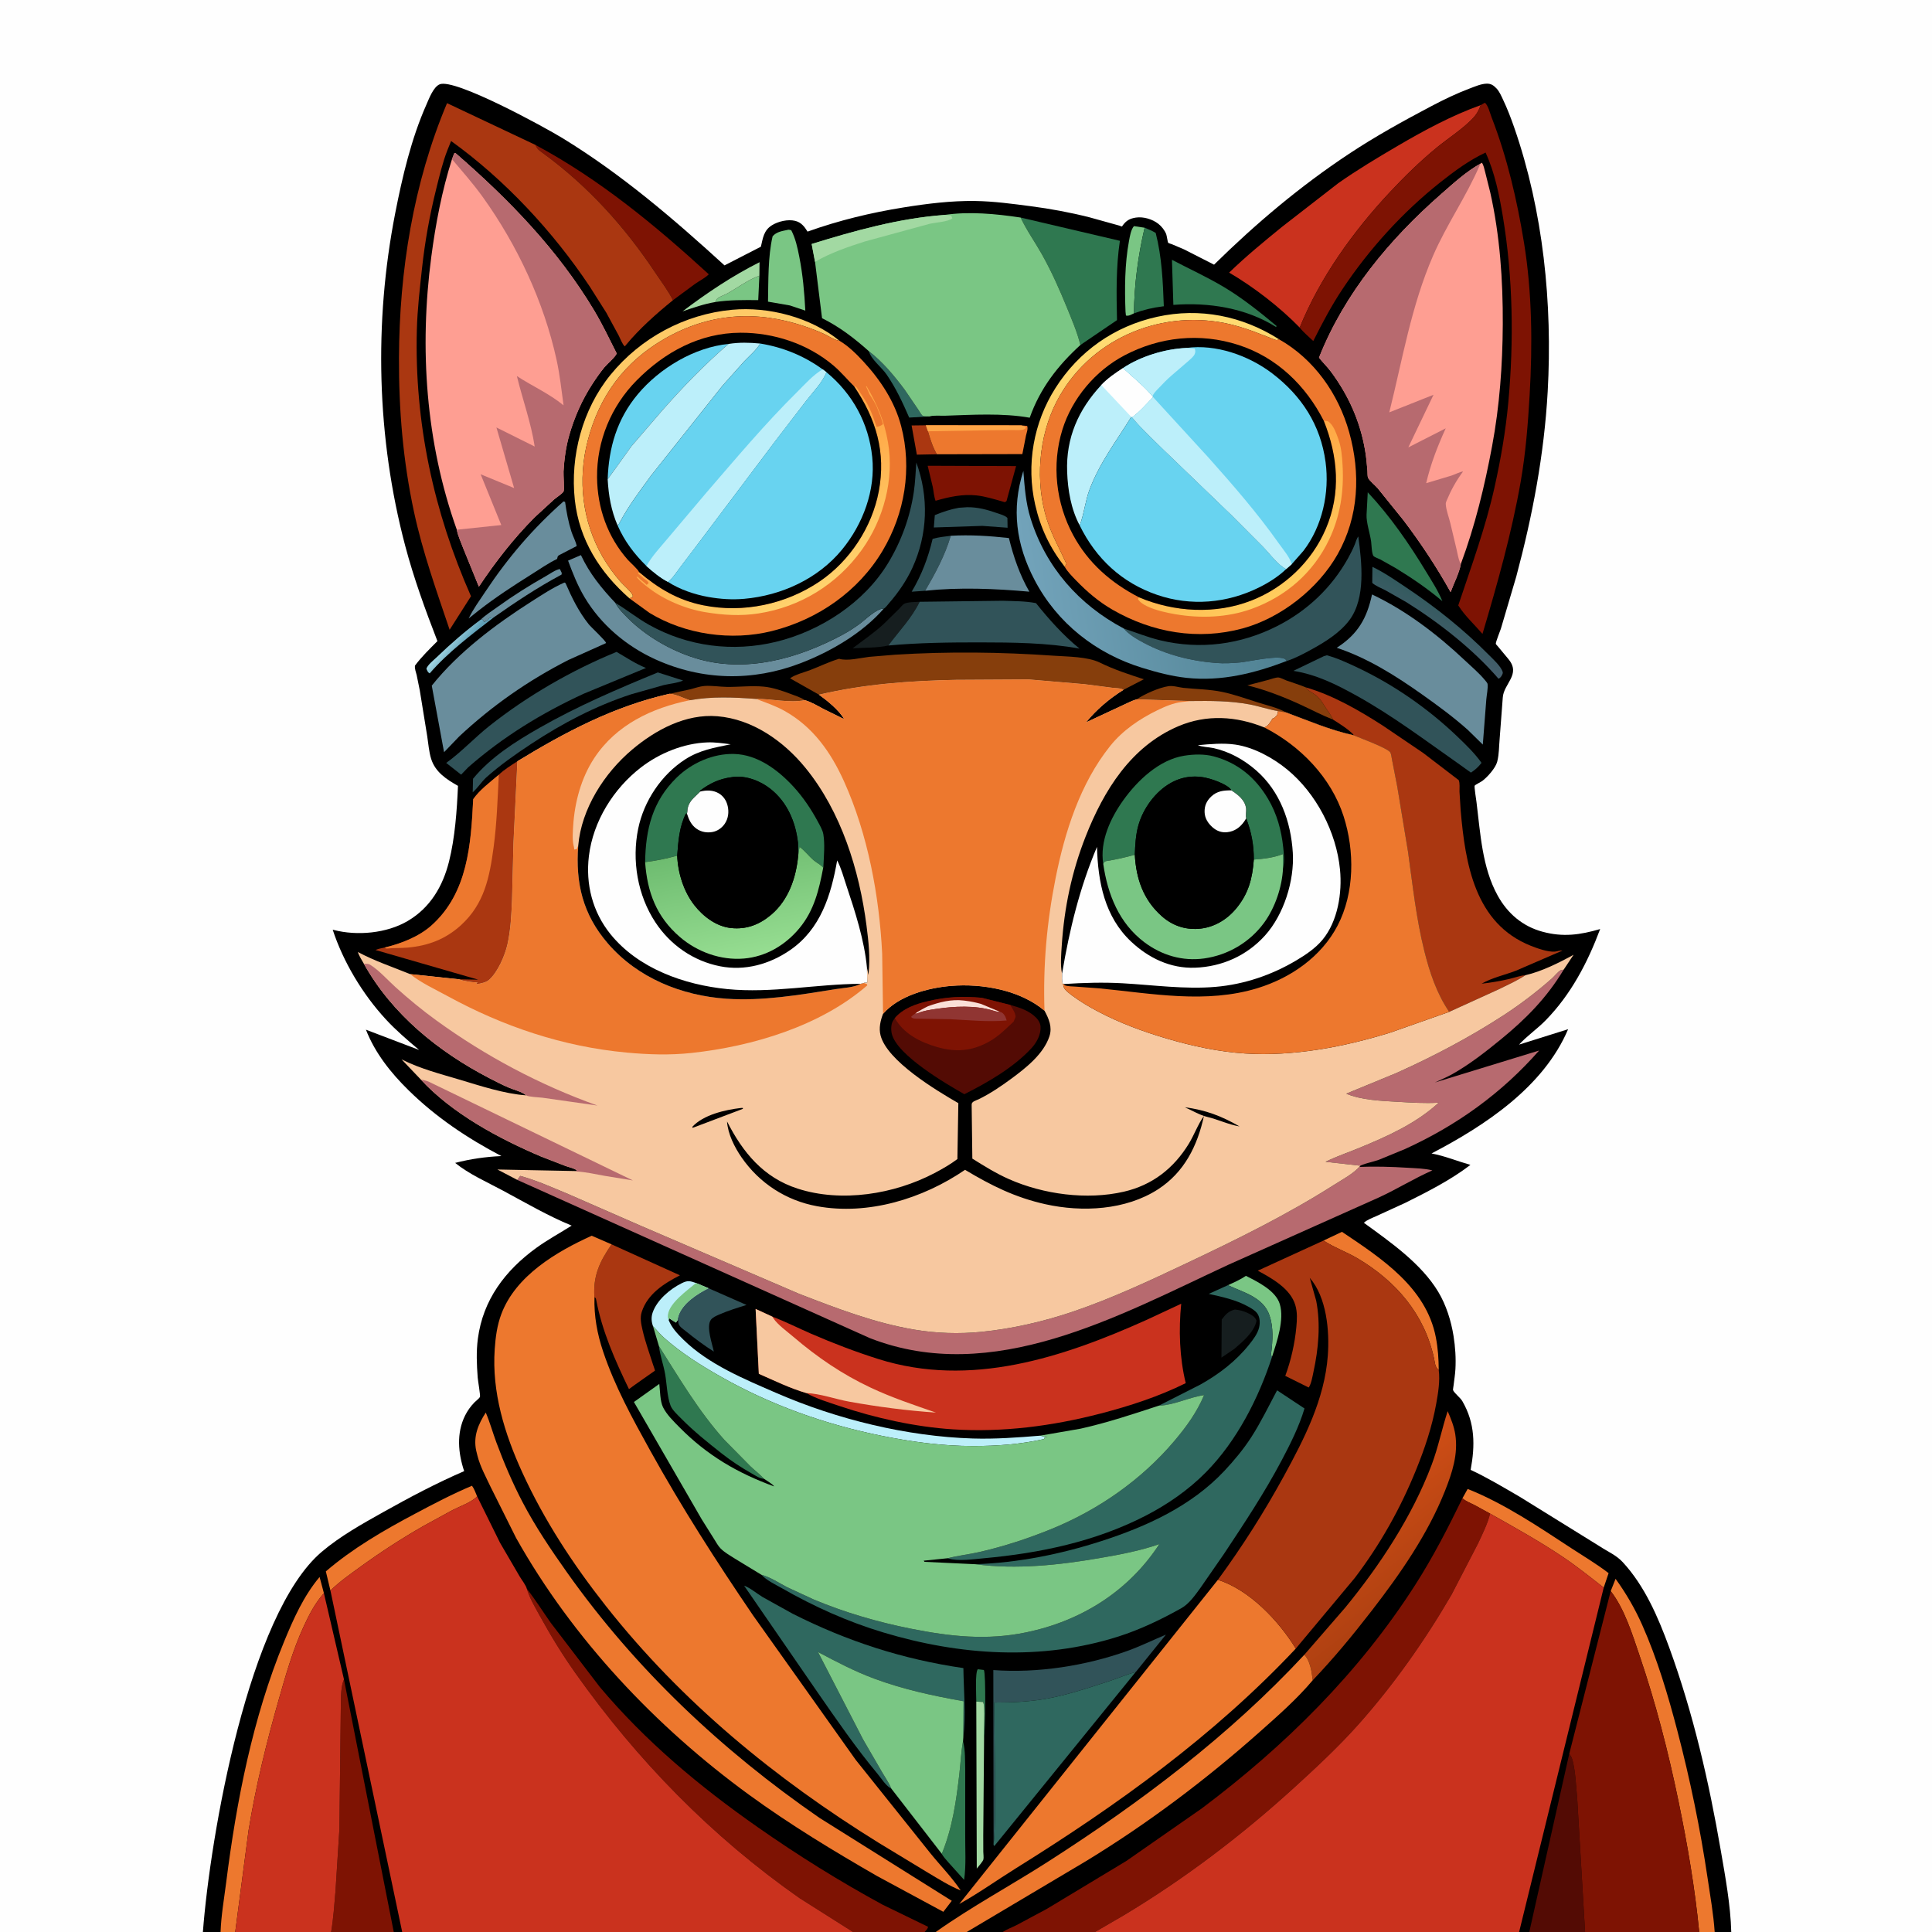 <svg version="1.1" xmlns="http://www.w3.org/2000/svg" style="display: block;" viewBox="0 0 2048 2048" width="1024" height="1024">
<rect x="0" y="0" width="2048" height="2048" fill="#333333" stroke="none"/>
<defs>
	<linearGradient id="Gradient1" gradientUnits="userSpaceOnUse" x1="489.283" y1="688.933" x2="476.717" y2="679.067">
		<stop class="stop0" offset="0" stop-opacity="1" stop-color="rgb(96,160,183)"/>
		<stop class="stop1" offset="1" stop-opacity="1" stop-color="rgb(159,212,226)"/>
	</linearGradient>
	<linearGradient id="Gradient2" gradientUnits="userSpaceOnUse" x1="1531.85" y1="641.188" x2="1513.16" y2="678.814">
		<stop class="stop0" offset="0" stop-opacity="1" stop-color="rgb(51,90,94)"/>
		<stop class="stop1" offset="1" stop-opacity="1" stop-color="rgb(69,94,108)"/>
	</linearGradient>
	<linearGradient id="Gradient3" gradientUnits="userSpaceOnUse" x1="1244.26" y1="573.63" x2="1201.92" y2="341.299">
		<stop class="stop0" offset="0" stop-opacity="1" stop-color="rgb(255,173,72)"/>
		<stop class="stop1" offset="1" stop-opacity="1" stop-color="rgb(255,223,117)"/>
	</linearGradient>
	<linearGradient id="Gradient4" gradientUnits="userSpaceOnUse" x1="1502.75" y1="1690.1" x2="1423.39" y2="1587.79">
		<stop class="stop0" offset="0" stop-opacity="1" stop-color="rgb(174,64,17)"/>
		<stop class="stop1" offset="1" stop-opacity="1" stop-color="rgb(207,78,22)"/>
	</linearGradient>
	<linearGradient id="Gradient5" gradientUnits="userSpaceOnUse" x1="1343.35" y1="590.879" x2="1089.22" y2="627.669">
		<stop class="stop0" offset="0" stop-opacity="1" stop-color="rgb(80,130,147)"/>
		<stop class="stop1" offset="1" stop-opacity="1" stop-color="rgb(114,163,186)"/>
	</linearGradient>
	<linearGradient id="Gradient6" gradientUnits="userSpaceOnUse" x1="1297.02" y1="522.634" x2="1361.29" y2="625.442">
		<stop class="stop0" offset="0" stop-opacity="1" stop-color="rgb(255,169,70)"/>
		<stop class="stop1" offset="1" stop-opacity="1" stop-color="rgb(255,204,93)"/>
	</linearGradient>
	<linearGradient id="Gradient7" gradientUnits="userSpaceOnUse" x1="805.379" y1="524.961" x2="864.117" y2="626.094">
		<stop class="stop0" offset="0" stop-opacity="1" stop-color="rgb(255,168,71)"/>
		<stop class="stop1" offset="1" stop-opacity="1" stop-color="rgb(255,211,109)"/>
	</linearGradient>
	<linearGradient id="Gradient8" gradientUnits="userSpaceOnUse" x1="773.193" y1="897.844" x2="794.9" y2="1013.02">
		<stop class="stop0" offset="0" stop-opacity="1" stop-color="rgb(110,188,112)"/>
		<stop class="stop1" offset="1" stop-opacity="1" stop-color="rgb(150,221,145)"/>
	</linearGradient>
</defs>
<path transform="translate(0,0)" fill="rgb(0,0,0)" d="M 215.076 2048 L -0 2048 L 0 -0 L 2048 0 L 2048 2048 L 1835.2 2048 L 1817.63 2048 L 1801.23 2048 L 1680.25 2048 L 1621.11 2048 L 1610.32 2048 L 1160.77 2048 L 1062.87 2048 L 1024.78 2048 L 991.908 2048 L 980.141 2048 L 904.223 2048 L 426.348 2048 L 417.404 2048 L 351.003 2048 L 249.337 2048 L 233.811 2048 L 215.076 2048 z"/>
<path transform="translate(0,0)" fill="rgb(47,120,80)" d="M 1034.9 1803.76 C 1034.96 1797.62 1033.45 1773.03 1036.5 1769.45 L 1042.94 1770.24 C 1045.26 1774.26 1044.41 1834.35 1043.17 1843.11 C 1042.39 1836.14 1044.8 1808.02 1042 1804.18 L 1034.9 1803.76 z"/>
<path transform="translate(0,0)" fill="url(#Gradient1)" d="M 509.613 656.802 L 511.504 656.797 L 513.49 659.5 L 515.25 658.005 L 516.5 658 L 518.5 655.51 C 519.897 654.407 521.579 654.612 523.234 654.553 C 499.981 672.64 474.787 691.408 455.5 713.824 C 453.29 712.632 453.084 711.187 452.014 709 C 452.875 705.133 459.814 699.69 462.723 696.883 C 477.379 682.743 493.239 668.906 509.613 656.802 z"/>
<path transform="translate(0,0)" fill="rgb(170,55,17)" d="M 993.144 481.541 L 971.905 481.958 L 966.335 451.016 L 981.378 450.827 L 983.635 457.192 C 986.157 465.554 988.663 473.979 993.144 481.541 z"/>
<path transform="translate(0,0)" fill="rgb(47,104,95)" d="M 921.033 372.28 C 935.474 383.269 948.253 398.679 959.047 413.153 L 973.69 434.662 C 974.569 436.006 977.007 440.461 978.5 441 C 980.143 441.593 983.646 441.317 985.51 441.432 L 963.782 442.651 C 956.971 426.986 949.614 411.167 939.878 397.067 C 934.457 389.216 923.483 381.105 921.033 372.28 z"/>
<path transform="translate(0,0)" fill="rgb(122,198,132)" d="M 758.267 320.162 C 758.778 319.265 759.621 317.177 760.326 316.552 C 762.678 314.464 768.023 312.734 771 311.078 C 782.096 304.906 793.014 296.565 804.993 292.25 L 803.758 318.146 C 788.715 317.99 773.167 317.848 758.267 320.162 z"/>
<path transform="translate(0,0)" fill="rgb(105,141,156)" d="M 509.613 656.802 C 514.8 651.83 521.762 647.455 527.62 643.231 C 544.004 631.415 561.144 620.558 578.752 610.664 C 582.701 608.446 589.112 603.779 593.5 603.222 L 595.5 607.341 C 595.114 609.456 595.712 608.862 594.378 609.577 C 569.508 622.902 546.3 638.373 523.234 654.553 C 521.579 654.612 519.897 654.407 518.5 655.51 L 516.5 658 L 515.25 658.005 L 513.49 659.5 L 511.504 656.797 L 509.613 656.802 z"/>
<path transform="translate(0,0)" fill="rgb(49,83,89)" d="M 980.712 626.218 L 966.416 627.241 C 977.036 609.297 983.831 591.441 988.616 571.225 C 994.943 569.423 1001.32 568.733 1007.83 567.958 C 1001.9 588.507 991.422 607.813 980.712 626.218 z"/>
<path transform="translate(0,0)" fill="rgb(162,217,162)" d="M 758.267 320.162 C 746.248 322.2 735 326.138 723.499 330.069 C 749.405 310.484 776.085 292.547 805.141 277.94 L 804.993 292.25 C 793.014 296.565 782.096 304.906 771 311.078 C 768.023 312.734 762.678 314.464 760.326 316.552 C 759.621 317.177 758.778 319.265 758.267 320.162 z"/>
<path transform="translate(0,0)" fill="rgb(122,198,132)" d="M 1202.01 332.171 C 1199.1 333.423 1196.68 335.254 1193.54 334.5 L 1193.1 330.5 C 1192.11 306.202 1192.28 279.756 1196.71 255.84 C 1197.58 251.133 1198.78 243.297 1202.04 239.703 L 1213.34 241.394 C 1206.41 271.069 1202.33 301.658 1202.01 332.171 z"/>
<path transform="translate(0,0)" fill="rgb(22,30,31)" d="M 941.676 684.267 C 930.114 686.954 915.788 686.4 903.833 687.268 C 915.022 678.566 926.759 670.832 937.124 661.079 L 953.129 645.364 C 954.446 644.053 956.931 640.811 958.494 640.014 C 962.328 638.058 970.505 638.195 974.891 637.917 C 966.34 655.42 953.115 668.829 941.676 684.267 z"/>
<path transform="translate(0,0)" fill="rgb(122,198,132)" d="M 1301.65 1362.35 C 1308.21 1359.35 1314.74 1356.55 1320.69 1352.43 C 1333.05 1358.72 1352.4 1368.04 1356.68 1382.5 C 1361.57 1399.02 1353.66 1422 1348.61 1437.71 L 1347.77 1437.51 C 1347.36 1435.27 1347.3 1436 1347.54 1434.05 C 1349.11 1421.11 1350 1406.97 1345.73 1394.42 C 1339.09 1374.93 1318.25 1370.2 1301.65 1362.35 z"/>
<path transform="translate(0,0)" fill="rgb(22,30,31)" d="M 1309.07 1388.15 C 1313.86 1388.63 1318.22 1389.73 1322.58 1391.83 C 1326.56 1393.73 1330.49 1395.73 1331.95 1400 C 1329.73 1411.85 1317.28 1422.3 1308.55 1429.78 L 1294.77 1439.17 L 1295.08 1398.74 C 1299.23 1393.3 1302.26 1389.79 1309.07 1388.15 z"/>
<path transform="translate(0,0)" fill="rgb(162,217,162)" d="M 1034.9 1803.76 L 1042 1804.18 C 1044.8 1808.02 1042.39 1836.14 1043.17 1843.11 L 1042.29 1945.44 L 1042.34 1963.01 C 1042.36 1965.16 1042.93 1969.12 1042.44 1971.11 C 1041.86 1973.42 1037 1978.62 1035.41 1980.82 L 1034.9 1803.76 z"/>
<path transform="translate(0,0)" fill="rgb(134,62,12)" d="M 1413.07 762.812 C 1401.33 758.239 1390.22 752.292 1378.78 747.042 C 1360.79 738.788 1341.46 731.177 1322.22 726.524 L 1344.91 720.576 C 1347.72 719.795 1352.27 718.073 1355.07 718.153 C 1357.15 718.212 1361.62 720.59 1363.72 721.357 C 1370.48 723.83 1377.47 725.794 1384.1 728.615 C 1386.15 732.168 1393.03 735.066 1396.33 738.186 C 1399.84 741.502 1402.31 745.463 1404.84 749.528 C 1407.64 754.034 1410.94 757.883 1413.07 762.812 z"/>
<path transform="translate(0,0)" fill="rgb(49,83,89)" d="M 1016.51 538.25 L 1025.17 537.672 C 1036.45 537.512 1046.52 540.304 1057.07 543.986 C 1060.72 545.261 1065.05 546.282 1067.89 549 L 1068.08 559.416 L 1041.34 557.455 L 989.9 559.153 L 990.934 546.072 C 999.422 542.58 1007.46 539.875 1016.51 538.25 z"/>
<path transform="translate(0,0)" fill="rgb(134,62,12)" d="M 1204.89 741.328 C 1213.28 735.733 1228.49 728.889 1238.65 727.374 C 1243.73 726.615 1249.55 728.651 1254.65 729.176 C 1268.28 730.578 1282.13 730.649 1295.59 733.446 C 1308.46 736.121 1321.2 740.791 1333.74 744.724 C 1343.47 747.77 1354.46 750.182 1363.31 755.228 L 1354.73 753.758 C 1344.6 752.1 1334.65 748.579 1324.5 746.682 C 1303.74 742.804 1283.14 742.873 1262.13 743.12 L 1204.89 741.328 z"/>
<path transform="translate(0,0)" fill="rgb(134,62,12)" d="M 709.705 735.443 L 732.061 730.616 C 736.581 729.441 741.748 727.58 746.378 727.189 C 754.182 726.529 762.752 728.056 770.651 728.153 C 783.408 728.31 797.14 726.637 809.725 727.874 C 819.346 728.819 828.861 732.117 837.857 735.5 C 842.769 737.347 848.9 739.241 853.216 742.214 C 836.392 745.447 818.469 740.678 801.469 740.875 C 778.031 739.158 754.526 738.038 731.225 742.267 C 724.202 740.058 716.962 735.917 709.705 735.443 z"/>
<path transform="translate(0,0)" fill="rgb(47,120,80)" d="M 1020.87 1845.79 C 1023.4 1855.71 1022.92 1866.47 1023.19 1876.67 L 1023.16 1944.25 C 1023.01 1959.92 1024.29 1977.27 1022 1992.73 L 1005.24 1974.1 C 1003.15 1971.6 999.701 1968.05 998.336 1965.12 C 1009.57 1937.75 1013.55 1909.82 1016.94 1880.63 C 1018.24 1869.43 1018.71 1857.86 1020.68 1846.78 L 1020.87 1845.79 z"/>
<path transform="translate(0,0)" fill="rgb(49,83,89)" d="M 751.038 1365.57 L 791.349 1383.31 C 781.545 1386.37 771.611 1389.39 762.202 1393.54 C 759.327 1394.81 755.385 1396.47 753.52 1399.11 C 748.389 1406.4 755.011 1424.55 756.69 1432.73 C 746.314 1426.18 736.322 1418.7 726.791 1410.97 C 723.633 1408.41 719.7 1406.21 719.016 1402 L 718.918 1399.45 L 718.306 1399.44 C 718.387 1397.86 718.611 1396.61 719.098 1395.09 C 723.43 1381.51 739.098 1371.68 751.038 1365.57 z"/>
<path transform="translate(0,0)" fill="url(#Gradient2)" d="M 1454.82 600.863 C 1467.43 606.936 1479.38 615.232 1491 622.995 C 1522.1 643.782 1551.58 667.328 1577.93 693.93 C 1582.33 698.368 1591.21 706.31 1592.93 712.405 C 1593.38 714.021 1592.18 715.422 1591.5 716.852 C 1590.32 718.414 1590.11 718.632 1588.5 719.482 C 1561.53 688.21 1525.9 660.332 1491.07 638.5 L 1468.54 625.688 C 1464.18 623.402 1458.14 621.145 1454.63 617.857 L 1454.82 600.863 z"/>
<path transform="translate(0,0)" fill="rgb(47,120,80)" d="M 1213.34 241.394 C 1217.47 243.03 1221.32 244.583 1225.1 246.947 C 1231.63 272.526 1232.73 298.423 1233.7 324.672 L 1232.5 324.804 C 1222.09 326.012 1211.82 328.52 1202.01 332.171 C 1202.33 301.658 1206.41 271.069 1213.34 241.394 z"/>
<path transform="translate(0,0)" fill="rgb(237,120,46)" d="M 1403.03 1315.02 L 1422.54 1305.8 C 1464.38 1333.85 1511.77 1364.68 1522.04 1417.56 C 1524.28 1429.06 1525.07 1440.63 1525.12 1452.32 C 1520.95 1449 1521.22 1444.86 1520.16 1440 C 1509.96 1393.06 1480.02 1358.28 1439.28 1334.04 C 1427.84 1327.24 1414.76 1322.69 1403.75 1315.51 L 1403.03 1315.02 z"/>
<path transform="translate(0,0)" fill="rgb(237,120,46)" d="M 1550.25 1588.23 L 1555.78 1578.36 C 1594.53 1593.74 1631.14 1618.58 1665.96 1641.35 C 1679.03 1649.89 1692.84 1658.09 1705.19 1667.6 L 1700.01 1682.92 C 1685.79 1671.81 1671.79 1660.57 1656.8 1650.49 C 1631.99 1633.81 1605.62 1619.17 1579.59 1604.51 L 1563.44 1595.64 C 1559.05 1593.4 1553.95 1591.51 1550.25 1588.23 z"/>
<path transform="translate(0,0)" fill="rgb(47,120,80)" d="M 698.503 1426.93 C 720.234 1461.19 740.529 1495.79 767.771 1526.21 L 795.458 1554.31 C 800.144 1558.72 805.672 1562.97 810.005 1567.66 C 804.927 1567.13 801.331 1564.47 797 1562.02 C 785.68 1555.61 775.442 1548.91 765.188 1540.85 C 750.065 1528.95 735.107 1516.96 721.606 1503.22 C 718.207 1499.76 712.675 1494.73 710.882 1490.15 C 707.117 1480.53 706.88 1466.8 705.052 1456.5 C 703.284 1446.53 699.708 1436.98 698.503 1426.93 z"/>
<path transform="translate(0,0)" fill="rgb(47,120,80)" d="M 1242.32 275.405 C 1260.8 285.11 1279.92 293.783 1297.82 304.536 C 1317.37 316.277 1335.94 331.087 1353.39 345.746 L 1352.5 346.529 C 1320.48 326.388 1280.89 320.294 1243.81 323.187 L 1242.32 275.405 z"/>
<path transform="translate(0,0)" fill="rgb(49,83,89)" d="M 697.331 712.804 L 724.13 721.373 C 718.324 724.068 709.776 724.72 703.404 726.26 L 669.104 735.966 C 631.106 748.401 596.242 766.697 562.975 788.647 C 546.197 799.716 530.383 810.814 515.322 824.207 C 510.169 829.055 506.321 835.336 501.086 839.938 L 501.443 825.51 C 519.968 802.777 546.481 786.034 571.683 771.645 C 612.282 748.464 654.153 730.563 697.331 712.804 z"/>
<path transform="translate(0,0)" fill="rgb(122,198,132)" d="M 835.828 243.5 C 836.882 243.487 837.782 243.819 838.792 244.095 C 843.326 252.896 845.329 262.358 847.242 272 C 851.01 291 852.674 309.963 853.676 329.274 L 837.354 323.803 L 814.115 319.776 C 814.582 297.458 813.963 272.217 818.993 250.5 C 823.248 245.468 829.7 244.85 835.828 243.5 z"/>
<path transform="translate(0,0)" fill="rgb(47,120,80)" d="M 1449.87 521.84 C 1473.74 547.358 1493.72 576.269 1511.79 606.113 C 1517.89 616.195 1524.56 626.342 1528.98 637.29 C 1513.72 624.317 1496.84 612.827 1479.76 602.383 L 1463.39 593.152 C 1461.52 592.213 1457.42 590.852 1456.02 589.436 C 1454.09 587.484 1453.85 577.013 1453.45 574.031 C 1452.28 565.542 1448.19 553.756 1448.61 545.509 L 1449.87 521.84 z"/>
<path transform="translate(0,0)" fill="rgb(126,19,3)" d="M 983.37 493.735 L 1077.1 494.081 L 1067.67 528.5 L 1067.01 531.016 C 1065.04 532.838 1065.31 532.347 1062.66 531.6 C 1053.78 529.1 1044.37 526.156 1035.2 525.165 C 1020.25 523.55 1006 526.749 991.744 530.831 C 990.037 526.309 989.706 520.912 988.761 516.148 L 983.37 493.735 z"/>
<path transform="translate(0,0)" fill="rgb(237,120,46)" d="M 350.268 1686.01 L 345.416 1665.73 C 373.742 1641.38 406.875 1622.17 439.804 1604.7 C 459.502 1594.25 479.757 1583.58 500.324 1574.97 C 502.764 1578.22 504.174 1582.51 505.772 1586.24 C 500.333 1592.25 487.222 1596.92 479.758 1600.73 L 448.729 1617.7 C 425.762 1630.85 403.942 1645.02 382.503 1660.52 C 371.551 1668.44 359.965 1676.58 350.268 1686.01 z"/>
<path transform="translate(0,0)" fill="rgb(237,120,46)" d="M 981.378 450.827 L 1082.43 450.928 L 1088.84 451.5 C 1089.98 454.609 1088.31 458.525 1087.59 461.754 L 1083.74 481.357 L 993.144 481.541 C 988.663 473.979 986.157 465.554 983.635 457.192 L 981.378 450.827 z"/>
<path transform="translate(0,0)" fill="rgb(254,165,71)" d="M 981.378 450.827 L 1082.43 450.928 C 1084.46 451.597 1086.58 451.714 1087.68 453.597 C 1086.4 454.558 1085.6 455.249 1084 455.595 C 1080.86 456.272 1076.6 455.863 1073.36 455.902 L 1049.35 456.095 L 983.635 457.192 L 981.378 450.827 z"/>
<path transform="translate(0,0)" fill="url(#Gradient3)" d="M 1128.66 600.846 C 1112.89 580.717 1102.98 559.803 1097.32 534.954 C 1087.66 492.481 1095.55 447.99 1118.79 411.389 C 1143.6 372.321 1181.33 345.814 1226.61 335.81 C 1271.84 325.814 1316.95 334.914 1355.84 359.654 C 1354.95 359.936 1354.09 360.573 1353.16 360.5 C 1351.64 360.38 1348.63 358.898 1347.08 358.341 L 1328.08 351.049 C 1318.6 347.63 1308.35 344.464 1298.46 342.486 C 1227.61 328.307 1153.68 360.682 1120.07 425.666 C 1100.81 462.891 1097.06 511.565 1110.02 551.551 C 1115.36 568.065 1123.49 582.072 1130.5 597.715 L 1128.66 600.846 z"/>
<path transform="translate(0,0)" fill="rgb(105,141,156)" d="M 597.363 531.5 L 599.015 532.047 C 600.503 542.763 602.409 553.191 605.724 563.509 C 607.361 568.607 610.282 573.628 611.361 578.808 L 592.706 588.465 C 590.806 589.526 591.117 590.488 590.544 592.5 C 581.008 597.075 571.807 603.549 562.831 609.177 C 543.765 621.129 525.195 633.278 507.438 647.13 L 496.766 655.632 C 501.731 645.403 508.356 636.431 514.624 627.002 C 538.636 590.88 564.866 560.289 597.363 531.5 z"/>
<path transform="translate(0,0)" fill="rgb(254,202,103)" d="M 667.326 634.349 C 635.897 606.812 613.939 572.122 609.338 529.974 C 604.262 483.463 617.446 433.815 647.164 397.318 C 679.006 358.215 725.688 333.092 775.975 328.375 C 814.796 324.734 859.743 336.493 890.029 361.315 L 888.472 360.98 C 883.48 359.805 878.473 356.309 873.807 354.134 C 866.901 350.914 859.782 348.218 852.566 345.784 C 801.414 328.531 751.762 332.021 704.76 358.951 C 661.941 383.485 635.379 419.715 623.039 467 C 612.148 508.73 617.176 552.637 638.729 590.116 C 644.134 599.515 650.944 608.901 658.124 617.01 C 660.63 619.842 669.565 627.7 670.668 631 C 670.849 631.542 670.722 632.141 670.75 632.712 L 667.326 634.349 z"/>
<path transform="translate(0,0)" fill="rgb(105,141,156)" d="M 1007.83 567.958 C 1028.49 566.737 1048.95 568.086 1069.49 570.363 C 1074.33 590.207 1080.97 609.419 1091.17 627.216 C 1054.8 623.95 1017.11 622.406 980.712 626.218 C 991.422 607.813 1001.9 588.507 1007.83 567.958 z"/>
<path transform="translate(0,0)" fill="rgb(126,19,3)" d="M 567.7 153.656 C 635.76 190.151 694.61 238.844 751.367 290.78 C 747.266 294.816 741.349 297.702 736.614 301.054 L 713.372 318.224 C 708.465 308.39 701.077 298.71 694.973 289.53 C 662.137 240.139 623.087 196.906 575 161.934 C 571.365 159.29 569.367 157.973 567.7 153.656 z"/>
<path transform="translate(0,0)" fill="rgb(49,83,89)" d="M 1053.25 1953.16 L 1052.97 1770.33 C 1099.53 1773.87 1151.17 1765.79 1195.04 1750.05 C 1209.04 1745.03 1222.23 1738.48 1235.92 1732.77 L 1204.52 1771.71 L 1203.9 1772.34 C 1194.38 1775.01 1185.13 1779.04 1175.69 1782.11 C 1153.35 1789.36 1130.7 1797.06 1107.5 1801.04 C 1089.81 1804.07 1071.83 1804.74 1053.91 1804.76 C 1054.01 1822.82 1056.17 1946.66 1053.25 1953.16 z"/>
<path transform="translate(0,0)" fill="rgb(49,83,89)" d="M 653.585 691.026 C 663.919 696.971 673.65 703.649 684.778 708.062 L 619.005 735.265 C 574.214 755.913 533.411 780.9 496.267 813.413 L 488.81 821.164 L 472.994 808.73 C 489.129 797.182 503.081 781.952 518.726 769.559 C 559.158 737.532 605.825 710.621 653.585 691.026 z"/>
<path transform="translate(0,0)" fill="rgb(49,83,89)" d="M 1403.48 695.5 L 1406.5 694.64 C 1417.8 697.693 1429.01 702.957 1439.56 707.944 C 1477.89 726.06 1514.45 751.606 1545.07 780.977 C 1553.98 789.522 1563.33 798.557 1570.48 808.656 C 1567.01 813.18 1563.94 815.862 1559.24 819.009 L 1546.94 810.174 C 1511.06 785.017 1476.2 758.604 1437.75 737.311 C 1416.03 725.277 1395.71 715.167 1371.03 711.121 L 1403.48 695.5 z"/>
<path transform="translate(0,0)" fill="rgb(105,141,156)" d="M 936.834 645.205 C 914.241 671.121 880.522 690.795 848.689 703.008 C 797.96 722.47 744.637 721.505 695 699.06 C 664.148 685.11 637.011 662.267 619.599 633.03 C 612.226 620.648 607.157 607.724 602.172 594.274 L 615.806 588.445 C 624.95 607.987 637.57 623.502 652.266 639.065 C 655.519 645.287 660.88 650.532 665.82 655.455 C 684.942 674.514 711.172 689.593 736.964 697.6 C 789.94 714.048 845.925 698.2 893.046 672.895 C 899.17 669.606 905.102 665.777 910.739 661.715 C 916.949 657.24 929.335 644.679 936.834 645.205 z"/>
<path transform="translate(0,0)" fill="rgb(188,239,250)" d="M 692.245 1405.88 C 690.472 1401.18 690.171 1396.25 691.815 1391.43 C 696.354 1378.12 710.213 1366.44 722.457 1360.36 C 729.169 1357.02 731.201 1357.81 737.86 1360.03 L 751.038 1365.57 C 739.098 1371.68 723.43 1381.51 719.098 1395.09 C 718.611 1396.61 718.387 1397.86 718.306 1399.44 L 716.5 1401.99 L 709.543 1397.54 L 708.735 1399.16 C 712.019 1407.47 718.151 1413.94 724.442 1420.12 C 751.235 1446.42 789.494 1462.1 823.531 1476.87 C 887.408 1504.59 961.466 1522.74 1031.2 1524.86 C 1055.24 1525.59 1078.64 1523.82 1102.55 1521.88 C 1104.38 1522.26 1106.22 1522.72 1108.09 1522.8 L 1110.5 1523 L 1107.5 1523.51 L 1106.59 1525.5 C 1081.79 1531.05 1056.78 1532.85 1031.41 1532.85 C 998.897 1532.86 966.837 1528.47 935 1522.09 C 875.032 1510.06 816.819 1489.31 763.595 1459.06 C 742.593 1447.12 721.624 1433.89 703.559 1417.76 C 699.503 1414.14 696.097 1409.74 692.245 1405.88 z"/>
<path transform="translate(0,0)" fill="rgb(122,198,132)" d="M 737.86 1360.03 L 751.038 1365.57 C 739.098 1371.68 723.43 1381.51 719.098 1395.09 C 718.611 1396.61 718.387 1397.86 718.306 1399.44 L 716.5 1401.99 L 709.543 1397.54 L 708.735 1399.16 C 707.872 1397.45 707.841 1395.4 708.086 1393.5 C 709.686 1381.07 728.69 1367.72 737.86 1360.03 z"/>
<path transform="translate(0,0)" fill="rgb(237,120,46)" d="M 233.811 2048 C 234.433 2030.44 237.566 2012.76 239.775 1995.32 C 250.714 1909 267.884 1820.83 301.143 1740.19 C 311.149 1715.93 321.809 1691.93 338.77 1671.65 L 343.368 1688.88 C 334.127 1699.15 327.711 1711.53 321.957 1724 C 310.426 1748.99 302.971 1775.43 295.431 1801.82 C 282.319 1847.72 271.15 1893.37 263.458 1940.51 L 249.337 2048 L 233.811 2048 z"/>
<path transform="translate(0,0)" fill="rgb(237,120,46)" d="M 1707.42 1686.62 L 1712.58 1673.62 C 1723.73 1689.05 1733.09 1705.18 1740.83 1722.58 C 1756.72 1758.32 1768.26 1797.21 1778.15 1835 C 1791.59 1886.34 1802.36 1938.49 1810.14 1991 C 1812.94 2009.87 1816.36 2028.97 1817.63 2048 L 1801.23 2048 C 1796.68 2001.44 1788.86 1955.72 1779.39 1909.94 C 1768.48 1857.13 1755.39 1806.09 1738.01 1755 C 1730.23 1732.15 1722.23 1705.81 1707.42 1686.62 z"/>
<path transform="translate(0,0)" fill="rgb(83,11,4)" d="M 1663.46 1859.15 C 1665.22 1861.4 1666.25 1863.26 1666.96 1866.05 C 1670.28 1878.99 1670.59 1893.24 1671.91 1906.54 L 1680.25 2048 L 1621.11 2048 L 1663.46 1859.15 z"/>
<path transform="translate(0,0)" fill="rgb(170,55,17)" d="M 648.284 1319.07 L 720.756 1351.88 C 703.896 1360.58 686.579 1371.46 680.316 1390.55 C 678.195 1397.01 679.639 1403.42 681.115 1409.89 C 683.951 1422.31 688.315 1434.21 692.178 1446.33 C 692.395 1447.01 694.409 1452.59 694.277 1452.94 C 694.249 1453.01 669.856 1469.99 666.74 1472.54 C 652.121 1442.35 638.129 1410.84 631.942 1377.7 C 631.657 1376.18 631.864 1376.74 630.934 1375.51 L 630.166 1375.23 L 630.091 1374.91 C 628.645 1352.27 635.665 1337.39 648.284 1319.07 z"/>
<path transform="translate(0,0)" fill="rgb(49,83,89)" d="M 974.891 637.917 L 1062.85 636.826 C 1074.35 637.236 1086.91 637.102 1098.19 639.346 C 1112.06 656.689 1127.06 673.461 1144.31 687.543 C 1110.11 681.325 1073.57 680.994 1038.88 680.956 C 1006.5 680.92 973.938 681.307 941.676 684.267 C 953.115 668.829 966.34 655.42 974.891 637.917 z"/>
<path transform="translate(0,0)" fill="url(#Gradient4)" d="M 1382.63 1754.13 L 1425.98 1704.14 C 1462.74 1659.32 1496.95 1607.39 1517.51 1553.02 C 1524.61 1534.27 1528.39 1514.84 1534.59 1495.9 C 1538 1503.77 1541.34 1511.97 1542.66 1520.5 C 1545.89 1541.52 1539.38 1561.16 1531.71 1580.5 C 1513.49 1626.43 1484.06 1668.66 1453.97 1707.56 C 1434.18 1733.14 1413.93 1757.75 1391.56 1781.12 C 1390.46 1772.46 1389.01 1760.54 1382.63 1754.13 z"/>
<path transform="translate(0,0)" fill="rgb(47,120,80)" d="M 1081.93 230.611 L 1187.13 255.265 C 1182.98 283.133 1183.43 311.256 1184.07 339.339 L 1145.27 365.705 C 1141.94 352.283 1136.44 339.402 1131.23 326.631 C 1123.21 306.972 1114.71 287.778 1104.28 269.247 C 1097.06 256.409 1088.11 243.937 1081.93 230.611 z"/>
<path transform="translate(0,0)" fill="rgb(49,83,89)" d="M 1191.22 666.24 C 1204.1 670.446 1216.41 675.503 1229.68 678.706 C 1272.08 688.948 1315.18 683.34 1354 663.594 C 1385.71 647.466 1411.56 622.983 1428.89 591.935 C 1431.58 587.102 1434.07 582.171 1436.17 577.046 C 1437.22 574.467 1438.07 570.813 1439.85 568.696 C 1443.5 595.921 1448.05 633.842 1430.41 657.402 C 1420.42 670.739 1404.77 680.501 1390.38 688.38 C 1382.2 692.859 1373.29 697.625 1364.41 700.596 L 1364.06 700.611 L 1362.88 699.149 C 1357.69 693.512 1323.7 701.305 1315.1 702.154 C 1306.5 703.001 1297.58 703.446 1288.96 702.77 C 1262.17 700.672 1236.25 694.088 1212.42 681.441 C 1204.87 677.431 1196.87 672.767 1191.22 666.24 z"/>
<path transform="translate(0,0)" fill="rgb(49,83,89)" d="M 652.266 639.065 L 653.137 639.58 C 665.091 646.767 675.824 655.541 688.123 662.405 C 729.257 685.362 776.811 691.417 822.537 680.371 C 869.59 669.003 915.965 638.881 941.321 597.053 C 955.35 573.911 964.734 548.201 968.688 521.42 C 970.197 511.205 970.565 500.61 971.334 490.299 C 984.762 526.978 983.438 566.525 967.164 601.966 C 961.046 615.29 952.324 628.043 942.707 639.076 C 941.254 640.742 938.715 644.276 936.834 645.205 C 929.335 644.679 916.949 657.24 910.739 661.715 C 905.102 665.777 899.17 669.606 893.046 672.895 C 845.925 698.2 789.94 714.048 736.964 697.6 C 711.172 689.593 684.942 674.514 665.82 655.455 C 660.88 650.532 655.519 645.287 652.266 639.065 z"/>
<path transform="translate(0,0)" fill="url(#Gradient5)" d="M 1364.06 700.611 C 1330.17 713.712 1294.59 722.541 1257.92 718.567 C 1241.84 716.825 1226.43 712.727 1211 707.989 C 1161.76 692.865 1120.52 660.563 1096.5 614.446 C 1077.14 577.28 1071.94 539.575 1084.79 499.178 C 1086.16 516.329 1087.29 532.934 1092.44 549.483 C 1108.47 601.068 1143.68 641.11 1191.22 666.24 C 1196.87 672.767 1204.87 677.431 1212.42 681.441 C 1236.25 694.088 1262.17 700.672 1288.96 702.77 C 1297.58 703.446 1306.5 703.001 1315.1 702.154 C 1323.7 701.305 1357.69 693.512 1362.88 699.149 L 1364.06 700.611 z"/>
<path transform="translate(0,0)" fill="rgb(126,19,3)" d="M 364.637 1780.27 L 417.404 2048 L 351.003 2048 C 353.458 2033.57 354.43 2018.9 355.655 2004.33 L 359.768 1939.16 L 361.201 1815.91 C 361.609 1805.65 360.412 1789.44 364.637 1780.27 z"/>
<path transform="translate(0,0)" fill="rgb(47,104,95)" d="M 944.813 1895.97 C 939.263 1893.43 934.313 1885.23 930.311 1880.43 C 907.551 1853.13 887.066 1823.38 866.825 1794.18 L 788.791 1680.87 C 795.501 1683.39 802.217 1689.17 808.422 1692.95 L 840.253 1710.62 C 898.259 1739.91 956.926 1758.88 1021.23 1768.25 C 1021.53 1792.27 1024.16 1818.29 1021.13 1842.15 L 1021.41 1803.38 C 989.385 1797.69 957.882 1790.92 927.284 1779.63 C 906.349 1771.9 886.755 1761.66 867.101 1751.2 L 914.973 1844 L 935.251 1878.93 C 938.415 1884.37 942.523 1890.11 944.813 1895.97 z"/>
<path transform="translate(0,0)" fill="rgb(105,141,156)" d="M 1454.4 630.137 C 1490.5 647.161 1523.83 672.701 1552.75 699.964 C 1559.72 706.53 1567.59 713.188 1573.74 720.517 C 1574.43 721.33 1576.72 723.94 1576.86 724.894 C 1577.52 729.446 1575.93 736.712 1575.55 741.453 L 1571.84 789.293 L 1555.88 773.647 C 1540.6 760.04 1524.43 748.173 1507.76 736.347 C 1479.76 716.482 1449.78 697.537 1416.99 686.675 L 1417.68 686.233 C 1439.6 671.916 1449.06 655.164 1454.4 630.137 z"/>
<path transform="translate(0,0)" fill="rgb(134,62,12)" d="M 868.155 736.393 L 837.484 719.047 C 842.614 715.081 852.69 712.658 858.922 710.262 C 869.063 706.365 879.108 701.421 889.5 698.335 C 898.415 700.997 911.928 697.409 921.292 696.297 L 948.836 694.01 C 1004.83 690.533 1061.21 691.147 1117.14 695.084 C 1131.79 696.115 1152.91 695.971 1166.04 702.443 C 1180.98 709.81 1196.72 714.894 1212.52 720.055 L 1190.99 731.227 C 1187.36 729.167 1183.13 729.588 1179.09 729.055 L 1149.54 725.245 L 1090.38 720.225 L 1013.53 720.649 C 964.335 721.658 916.228 725.085 868.155 736.393 z"/>
<path transform="translate(0,0)" fill="rgb(47,104,95)" d="M 1053.25 1953.16 C 1056.17 1946.66 1054.01 1822.82 1053.91 1804.76 C 1071.83 1804.74 1089.81 1804.07 1107.5 1801.04 C 1130.7 1797.06 1153.35 1789.36 1175.69 1782.11 C 1185.13 1779.04 1194.38 1775.01 1203.9 1772.34 L 1054 1956.89 C 1052.81 1955.51 1053.23 1954.92 1053.25 1953.16 z"/>
<path transform="translate(0,0)" fill="rgb(237,120,46)" d="M 1382.63 1754.13 C 1389.01 1760.54 1390.46 1772.46 1391.56 1781.12 C 1374.88 1800.96 1354.99 1818.42 1335.66 1835.61 C 1278.34 1886.56 1216.8 1932.91 1151.27 1972.84 L 1024.78 2048 L 991.908 2048 C 1029.81 2021.12 1071.35 1998.81 1110.5 1973.73 C 1209.02 1910.61 1302.77 1840.08 1382.63 1754.13 z"/>
<path transform="translate(0,0)" fill="rgb(105,141,156)" d="M 598.35 617.5 L 599.488 618.134 C 606.195 633.612 613.503 648.58 624.128 661.805 C 626.672 664.972 642.155 679.182 642.485 681.679 L 602.668 699.536 C 560.028 721.258 521.716 748.024 486.749 780.676 L 470.724 797.353 L 457.688 726.804 C 485.883 691.482 525.12 662.038 563.012 637.87 C 574.275 630.687 586.093 622.845 598.35 617.5 z"/>
<path transform="translate(0,0)" fill="rgb(126,19,3)" d="M 558.46 1684.19 C 567.636 1695.78 575.322 1708.24 583.844 1720.28 L 635.757 1788.22 C 684.425 1846.07 741.404 1893.62 803.17 1936.85 C 845.984 1966.81 889.836 1994.19 935.797 2019.15 L 983.827 2042.5 C 983.33 2044.89 981.705 2046.17 980.141 2048 L 904.223 2048 L 847.531 2012.08 C 754.313 1946.77 675.47 1866.11 609.788 1773.32 C 596.191 1754.11 583.883 1734.06 572.557 1713.44 C 567.353 1703.97 561.604 1694.59 558.46 1684.19 z"/>
<path transform="translate(0,0)" fill="rgb(170,55,17)" d="M 528.787 821.268 C 534.337 815.757 541.919 811.262 548.453 806.981 L 544.323 892.481 L 542.773 953.193 C 542.131 969.129 541.421 985.373 537.912 1000.99 C 535.234 1012.9 527.868 1030.12 518.552 1038.6 C 515.408 1041.46 509.546 1042.54 505.5 1043.22 L 505.005 1042.25 L 506.5 1041.49 L 505.48 1041.46 C 500.28 1041.25 491.199 1039.97 486.53 1038.08 L 506.928 1038.5 L 398.769 1007.25 L 397.986 1007.03 C 401.244 1005.75 404.397 1005.07 407.827 1004.41 C 425.126 1000.31 444.145 992.927 457.565 980.868 C 495.898 946.422 499.244 895.131 501.611 847.152 C 508.639 837.191 519.538 829.122 528.787 821.268 z"/>
<path transform="translate(0,0)" fill="rgb(237,120,46)" d="M 528.787 821.268 C 527.417 847.1 526.72 872.307 523.261 898 C 518.952 930.013 513.464 958.195 488.513 980.848 C 472.153 995.702 453.689 1002.63 431.856 1004.51 C 424.468 1005.15 416.945 1004.74 409.616 1005.56 L 407.827 1004.41 C 425.126 1000.31 444.145 992.927 457.565 980.868 C 495.898 946.422 499.244 895.131 501.611 847.152 C 508.639 837.191 519.538 829.122 528.787 821.268 z"/>
<path transform="translate(0,0)" fill="rgb(202,50,30)" d="M 1569.69 111.407 C 1567.37 117.455 1565.18 121.449 1560.59 126.158 C 1549.58 137.455 1535.23 146.45 1522.98 156.5 C 1505.3 170.999 1488.82 187.179 1473.21 203.861 C 1434.42 245.318 1399.18 294.354 1377.75 347.235 C 1356.44 325.406 1329.27 304.41 1302.95 288.968 C 1320.76 271.709 1340.02 255.911 1359.24 240.27 L 1418.68 194.129 C 1438.91 179.943 1460.33 167.097 1481.64 154.623 C 1509.69 138.207 1539.05 122.344 1569.69 111.407 z"/>
<path transform="translate(0,0)" fill="rgb(122,198,132)" d="M 944.813 1895.97 C 942.523 1890.11 938.415 1884.37 935.251 1878.93 L 914.973 1844 L 867.101 1751.2 C 886.755 1761.66 906.349 1771.9 927.284 1779.63 C 957.882 1790.92 989.385 1797.69 1021.41 1803.38 L 1021.13 1842.15 L 1020.87 1845.79 L 1020.68 1846.78 C 1018.71 1857.86 1018.24 1869.43 1016.94 1880.63 C 1013.55 1909.82 1009.57 1937.75 998.336 1965.12 L 944.813 1895.97 z"/>
<path transform="translate(0,0)" fill="rgb(47,104,95)" d="M 1228.4 1490.06 L 1272.5 1467.66 C 1292.34 1456.56 1310.15 1442.9 1324.38 1425.03 C 1328.56 1419.79 1333.22 1413.65 1334.75 1407 C 1335.8 1402.41 1335.66 1396.53 1332.92 1392.53 C 1330.61 1389.18 1326.53 1386.91 1323.03 1384.97 C 1310.09 1377.8 1295.65 1374.8 1281.35 1371.57 L 1301.65 1362.35 C 1318.25 1370.2 1339.09 1374.93 1345.73 1394.42 C 1350 1406.97 1349.11 1421.11 1347.54 1434.05 C 1347.3 1436 1347.36 1435.27 1347.77 1437.51 L 1348.61 1437.71 C 1334.34 1481.97 1311.09 1527.55 1278.15 1560.84 C 1259.61 1579.58 1237.42 1594.91 1214 1606.93 C 1160.93 1634.18 1102.25 1646.42 1043.28 1651.79 C 1032.71 1652.75 1015.54 1655.23 1005.38 1652.08 L 1004.59 1651.8 C 1015.79 1648.91 1027.65 1647.66 1039 1645.04 C 1064.56 1639.14 1089.7 1630.87 1114 1621.02 C 1164.03 1600.73 1210.04 1568.71 1244.93 1527.41 C 1257.74 1512.25 1268.64 1497.18 1276.4 1478.88 C 1260.53 1481.13 1245.49 1489.14 1229.67 1490.01 L 1228.4 1490.06 z"/>
<path transform="translate(0,0)" fill="rgb(237,120,46)" d="M 514.927 1497.36 C 519.313 1507.63 522.288 1518.56 526.178 1529.03 C 534.255 1550.77 543.341 1572.1 554.107 1592.65 C 567.687 1618.57 584.036 1642.77 600.915 1666.62 C 673.56 1769.29 765.385 1855.79 868.726 1927.05 L 1008.92 2014.94 L 999.984 2026.61 L 929.921 1988.79 C 883.484 1962.05 837.438 1934.19 794.097 1902.6 C 695.226 1830.55 607.051 1737.19 547.045 1630.22 L 520.178 1576.39 C 515.169 1565.77 509.082 1554.69 506.166 1543.32 L 505.721 1541.5 L 504.762 1537.62 C 501.568 1522.48 506.926 1509.83 514.927 1497.36 z"/>
<path transform="translate(0,0)" fill="rgb(126,19,3)" d="M 1569.69 111.407 L 1574 108.897 C 1577.37 111.333 1579.54 120.199 1581.13 124.291 C 1597.75 167.193 1608.14 212.073 1615.53 257.406 C 1624.13 310.21 1624.58 365.564 1621.48 418.862 C 1619.69 449.655 1617.3 480.259 1611.98 510.697 C 1602.47 565.091 1587.21 619.108 1571.49 671.984 C 1562.8 661.852 1553.01 653.109 1545.81 641.769 C 1559.72 600.132 1574.7 559.452 1584.27 516.494 C 1590.87 486.849 1596.12 456.585 1598.89 426.339 C 1604.83 361.529 1603.82 294.029 1593.14 229.777 C 1589.32 206.764 1584.57 182.947 1574.76 161.704 C 1557.12 170.046 1542.06 181.142 1526.82 193.219 C 1487.12 224.696 1451.63 263.704 1423.49 305.857 C 1411.42 323.921 1401.82 342.179 1392.11 361.527 C 1387.45 356.977 1381.73 352.335 1377.75 347.235 C 1399.18 294.354 1434.42 245.318 1473.21 203.861 C 1488.82 187.179 1505.3 170.999 1522.98 156.5 C 1535.23 146.45 1549.58 137.455 1560.59 126.158 C 1565.18 121.449 1567.37 117.455 1569.69 111.407 z"/>
<path transform="translate(0,0)" fill="rgb(170,55,17)" d="M 1384.1 728.615 C 1412.94 736.933 1440.71 753.032 1465.8 769.145 L 1508.57 798.111 L 1546.3 826.986 C 1547.71 830.296 1547.03 835.467 1547.13 839.184 L 1548.36 858.968 C 1553.27 915.588 1563.31 979.045 1622.88 1002.64 C 1629.82 1005.39 1640.66 1009.23 1648 1008.78 C 1650.88 1008.6 1653.36 1007.22 1656.27 1007.66 L 1607 1028.95 C 1595.33 1033.47 1581.27 1036.5 1570.57 1042.77 C 1580.57 1041.64 1590.39 1039.96 1600.18 1037.66 C 1605.81 1036.34 1611.34 1034.22 1617.13 1033.72 C 1608.16 1039.62 1598.24 1044 1588.61 1048.77 L 1536.24 1072.61 C 1522.93 1053.04 1515.53 1030.77 1509.85 1008 C 1501.19 973.279 1497.48 937.882 1492.53 902.516 L 1481.16 833.716 L 1475.62 805.349 C 1475.17 803.323 1474.83 799.299 1473.79 797.576 C 1471.07 793.082 1441.5 782.133 1434.68 779.372 L 1434.6 778.559 C 1428.51 772.464 1420.35 767.414 1413.07 762.812 C 1410.94 757.883 1407.64 754.034 1404.84 749.528 C 1402.31 745.463 1399.84 741.502 1396.33 738.186 C 1393.03 735.066 1386.15 732.168 1384.1 728.615 z"/>
<path transform="translate(0,0)" fill="rgb(47,104,95)" d="M 1033.95 1658.14 C 1079.49 1656.55 1124.48 1647.52 1167.76 1633.53 C 1215.63 1618.07 1262.9 1596.48 1297.89 1559.19 C 1308.23 1548.16 1318.16 1536.26 1326.37 1523.54 C 1336.67 1507.56 1344.83 1490.53 1353.77 1473.81 L 1382.82 1493.04 C 1377.2 1511.94 1367.83 1530.63 1358.61 1548.05 C 1340.34 1582.57 1319.08 1614.62 1297.52 1647.11 L 1272.4 1683.39 C 1266.74 1691.09 1260.6 1700.11 1252.09 1704.87 C 1230.94 1716.72 1208.61 1727.43 1185.49 1734.79 C 1104.01 1760.72 1017.46 1754.87 936.49 1730.5 C 898.376 1719.03 863.256 1703.23 828.721 1683.5 C 821.808 1679.55 812.591 1675.29 807.179 1669.35 C 816.529 1671.76 825.86 1678.03 834.403 1682.5 L 862.695 1695.57 C 895.897 1709.46 930.579 1719.52 965.852 1726.53 C 1007.57 1734.82 1046.17 1739.11 1088.33 1730.27 C 1146.2 1718.14 1196.38 1686.74 1228.96 1636.81 C 1209.08 1643.79 1187.06 1647.96 1166.29 1651.53 C 1123.08 1658.97 1077.69 1663.95 1033.95 1658.14 z"/>
<path transform="translate(0,0)" fill="rgb(202,50,30)" d="M 343.368 1688.88 L 364.637 1780.27 C 360.412 1789.44 361.609 1805.65 361.201 1815.91 L 359.768 1939.16 L 355.655 2004.33 C 354.43 2018.9 353.458 2033.57 351.003 2048 L 249.337 2048 L 263.458 1940.51 C 271.15 1893.37 282.319 1847.72 295.431 1801.82 C 302.971 1775.43 310.426 1748.99 321.957 1724 C 327.711 1711.53 334.127 1699.15 343.368 1688.88 z"/>
<path transform="translate(0,0)" fill="rgb(126,19,3)" d="M 1550.25 1588.23 C 1553.95 1591.51 1559.05 1593.4 1563.44 1595.64 L 1579.59 1604.51 C 1576.87 1615.43 1571.48 1626.06 1566.74 1636.25 L 1538.77 1690.26 C 1510.68 1738.7 1477.54 1785.77 1440.28 1827.65 C 1419.22 1851.33 1395.37 1873.54 1371.94 1894.88 C 1316.33 1945.53 1256.26 1991.22 1191.72 2030.01 L 1160.77 2048 L 1062.87 2048 C 1067.32 2045.1 1072.81 2043.12 1077.57 2040.7 L 1109.67 2023.51 L 1193.93 1972.72 L 1274 1916.95 C 1361.98 1850.91 1440.7 1773.06 1500.22 1680.02 C 1519.1 1650.51 1534.97 1619.71 1550.25 1588.23 z"/>
<path transform="translate(0,0)" fill="rgb(237,120,46)" d="M 1291.02 1674.69 C 1324.32 1685.1 1355.77 1718.31 1373.57 1747.6 C 1286.57 1840.14 1184.33 1913.59 1076.89 1980.47 C 1056.95 1992.89 1037.34 2006.96 1016.86 2018.29 L 1291.02 1674.69 z"/>
<path transform="translate(0,0)" fill="rgb(170,55,17)" d="M 713.372 318.224 C 695.745 332.549 677.82 348.387 663.353 365.93 L 662.327 367.188 C 659.718 365.05 657.507 358.929 655.9 355.796 L 642.72 331.5 L 625.177 303.789 C 586.359 245.508 535.032 190.374 478.179 149.478 L 474.231 159.298 C 469.157 172.351 465.883 186.301 462.504 199.871 C 455.476 228.088 450.44 255.934 447.301 284.846 C 444.946 306.535 442.454 327.887 441.874 349.718 C 439.264 447.901 459.645 542.392 499.268 632.038 L 476.624 667.575 C 462.716 626.37 448.061 585.361 438.886 542.775 C 427.228 488.661 422.69 434.433 422.927 379.188 C 423.322 287.348 438.085 194.298 473.886 109.351 L 567.7 153.656 C 569.367 157.973 571.365 159.29 575 161.934 C 623.087 196.906 662.137 240.139 694.973 289.53 C 701.077 298.71 708.465 308.39 713.372 318.224 z"/>
<path transform="translate(0,0)" fill="rgb(202,50,30)" d="M 818.691 1395.69 C 832.739 1401.01 846.178 1407.88 859.957 1413.85 C 883.116 1423.88 907.109 1433.06 931.179 1440.66 C 1028.73 1471.46 1126.61 1439.1 1216.07 1398.84 L 1252.13 1382.02 C 1249.34 1409.6 1250.31 1439.19 1256.94 1466.19 C 1228.17 1480.46 1197.4 1490.44 1166.36 1498.49 C 1115.36 1511.72 1062.58 1518.58 1009.86 1515.15 C 970.17 1512.57 927.789 1503.18 890.107 1490.5 C 878.872 1486.72 865.044 1482.62 854.769 1476.7 C 837.543 1471.71 820.798 1463.47 804.388 1456.29 L 800.989 1387.55 L 818.691 1395.69 z"/>
<path transform="translate(0,0)" fill="rgb(247,200,160)" d="M 854.769 1476.7 C 837.543 1471.71 820.798 1463.47 804.388 1456.29 L 800.989 1387.55 L 818.691 1395.69 L 819.655 1397.22 C 824.377 1404.38 834.654 1411.64 841.335 1417.36 C 866.484 1438.87 892.949 1456.87 923 1470.99 C 945.605 1481.62 968.651 1489.27 992.155 1497.41 C 961.598 1495.35 930.453 1491.29 900.333 1485.84 C 885.651 1483.18 869.47 1477.25 854.769 1476.7 z"/>
<path transform="translate(0,0)" fill="rgb(183,106,111)" d="M 548.349 1250.75 L 551.5 1246.51 C 568.764 1251.21 585.806 1258.89 602.325 1265.75 L 678.571 1299.08 L 846.843 1371.4 C 886.706 1386.84 927.127 1402.43 969.49 1409.5 C 992.756 1413.39 1016.6 1414.15 1040.08 1411.83 C 1073.11 1408.57 1106.6 1400.82 1138 1390.14 C 1179.11 1376.15 1219.01 1357.42 1258.23 1338.86 C 1311.16 1313.82 1364.56 1287.54 1414 1256.06 C 1422.8 1250.45 1435.48 1243.73 1442.02 1235.72 L 1405.09 1231.56 C 1416.57 1225.9 1428.98 1221.73 1440.82 1216.85 C 1470.55 1204.63 1501.24 1190.88 1525.08 1168.88 C 1510.56 1169.76 1495.96 1168.8 1481.46 1167.96 C 1464.03 1166.96 1443.29 1166.17 1427.09 1159.36 L 1480.45 1137.34 C 1519.62 1119.77 1558.21 1099.4 1594.19 1075.98 C 1611.94 1064.43 1629.23 1051.23 1645.1 1037.21 C 1647.39 1035.19 1651.92 1029.59 1654.45 1028.5 C 1655.42 1028.08 1656.52 1028.1 1657.55 1027.9 C 1639.74 1057.63 1617.42 1080.2 1590.85 1101.89 C 1574.62 1115.14 1557.57 1128.5 1539.25 1138.77 C 1533.4 1142.05 1527.04 1144.58 1520.98 1147.49 L 1631.56 1113.6 C 1591.82 1158.88 1544.35 1192.97 1489.5 1217.97 L 1461.45 1229.51 C 1454.96 1231.84 1445.11 1233.45 1439.46 1237.02 C 1457.07 1236.3 1474.82 1236.78 1492.4 1237.89 C 1500.96 1238.43 1510.04 1238.53 1518.38 1240.66 C 1499.01 1249.17 1480.83 1260.58 1461.51 1269.43 L 1301.76 1340.85 C 1185.39 1394.95 1052.44 1469.28 922.196 1418.51 L 548.349 1250.75 z"/>
<path transform="translate(0,0)" fill="rgb(126,19,3)" d="M 1707.42 1686.62 C 1722.23 1705.81 1730.23 1732.15 1738.01 1755 C 1755.39 1806.09 1768.48 1857.13 1779.39 1909.94 C 1788.86 1955.72 1796.68 2001.44 1801.23 2048 L 1680.25 2048 L 1671.91 1906.54 C 1670.59 1893.24 1670.28 1878.99 1666.96 1866.05 C 1666.25 1863.26 1665.22 1861.4 1663.46 1859.15 L 1707.42 1686.62 z"/>
<path transform="translate(0,0)" fill="rgb(122,198,132)" d="M 1000.93 227.876 C 1027.36 223.937 1055.6 226.657 1081.93 230.611 C 1088.11 243.937 1097.06 256.409 1104.28 269.247 C 1114.71 287.778 1123.21 306.972 1131.23 326.631 C 1136.44 339.402 1141.94 352.283 1145.27 365.705 C 1121.22 387.645 1102.54 411.745 1091.54 442.801 C 1062.79 437.676 1030.77 439.715 1001.63 440.685 C 997.685 440.817 988.841 440.096 985.51 441.432 C 983.646 441.317 980.143 441.593 978.5 441 C 977.007 440.461 974.569 436.006 973.69 434.662 L 959.047 413.153 C 948.253 398.679 935.474 383.269 921.033 372.28 C 905.649 358.555 889.942 346.474 871.399 337.3 L 863.977 277.572 L 860.389 258.654 C 905.925 244.553 953.232 231.372 1000.93 227.876 z"/>
<path transform="translate(0,0)" fill="rgb(162,217,162)" d="M 863.977 277.572 L 860.389 258.654 C 905.925 244.553 953.232 231.372 1000.93 227.876 L 1008.36 228.5 L 1009.49 231.5 C 1004.86 235.14 991.515 235.863 985.403 237.254 L 916.622 256.018 C 898.761 261.719 880.187 268.067 863.977 277.572 z"/>
<path transform="translate(0,0)" fill="rgb(170,55,17)" d="M 1291.02 1674.69 C 1316.77 1639.57 1340.12 1602.85 1361.01 1564.63 C 1382.79 1524.8 1404.1 1483.15 1407.53 1437.08 C 1409.48 1410.84 1406.36 1375.28 1388.38 1354.54 L 1395.23 1378.88 C 1400.08 1403.8 1397.63 1429.83 1392.29 1454.47 C 1391.24 1459.31 1390.05 1466.77 1387.31 1470.82 L 1362.44 1458.49 C 1368.45 1442.33 1372.62 1423.82 1374.18 1406.69 C 1374.91 1398.77 1375.38 1391.27 1373.1 1383.5 C 1367.94 1365.96 1348.34 1355.11 1333.29 1346.97 L 1403.03 1315.02 L 1403.75 1315.51 C 1414.76 1322.69 1427.84 1327.24 1439.28 1334.04 C 1480.02 1358.28 1509.96 1393.06 1520.16 1440 C 1521.22 1444.86 1520.95 1449 1525.12 1452.32 C 1526.67 1463.66 1524.42 1477.02 1522.42 1488.17 C 1518.02 1512.62 1510.32 1535.36 1501.01 1558.33 C 1484.42 1599.24 1462.89 1637.49 1436.14 1672.67 L 1373.57 1747.6 C 1355.77 1718.31 1324.32 1685.1 1291.02 1674.69 z"/>
<path transform="translate(0,0)" fill="rgb(254,158,146)" d="M 1569.3 173.464 L 1570.9 172.5 C 1572.81 175.289 1573.46 179.236 1574.35 182.467 L 1579.72 203.965 C 1589.94 249.414 1593.25 297.299 1593.01 343.817 C 1592.78 387.138 1589.63 430.368 1581.67 473 C 1573.77 515.346 1563.6 557.451 1548.55 597.854 C 1547.04 606.97 1540.94 618.857 1537.7 627.661 C 1523.2 601.472 1505.96 575.508 1487.88 551.648 L 1460.33 517.488 C 1457.94 514.701 1451.5 509.469 1450.16 506.423 C 1449.51 504.946 1449.7 500.881 1449.55 499.156 C 1448.93 491.958 1448.32 484.817 1447.11 477.688 C 1441.86 446.697 1429.46 418.916 1410.65 393.726 C 1406.79 388.559 1402.11 384.194 1398.2 379.123 C 1425.1 311.053 1473.23 253.39 1527.85 205.572 C 1541.02 194.051 1553.98 182.078 1569.3 173.464 z"/>
<path transform="translate(0,0)" fill="rgb(183,106,111)" d="M 1548.55 597.854 C 1547.04 606.97 1540.94 618.857 1537.7 627.661 C 1523.2 601.472 1505.96 575.508 1487.88 551.648 L 1460.33 517.488 C 1457.94 514.701 1451.5 509.469 1450.16 506.423 C 1449.51 504.946 1449.7 500.881 1449.55 499.156 C 1448.93 491.958 1448.32 484.817 1447.11 477.688 C 1441.86 446.697 1429.46 418.916 1410.65 393.726 C 1406.79 388.559 1402.11 384.194 1398.2 379.123 C 1425.1 311.053 1473.23 253.39 1527.85 205.572 C 1541.02 194.051 1553.98 182.078 1569.3 173.464 L 1568.55 175.24 C 1554.42 208.193 1533.47 238.008 1519.12 271.071 C 1495.85 324.667 1486.78 380.914 1472.69 437.122 L 1519.59 418.476 L 1492.85 474.272 L 1532.52 454.06 C 1523.84 473.202 1516.59 491.663 1511.8 512.205 L 1538.48 504.198 C 1542.48 502.869 1546.86 500.448 1550.94 499.739 C 1543.26 510.167 1538.31 519.205 1533.32 531.066 C 1532.81 532.289 1532.5 533.239 1532.59 534.6 C 1532.98 540.971 1535.96 548.431 1537.46 554.796 L 1544.04 582.443 C 1545.08 586.782 1545.84 591.899 1547.56 595.993 C 1547.98 597.001 1548.05 597.057 1548.55 597.854 z"/>
<path transform="translate(0,0)" fill="rgb(254,158,146)" d="M 479.111 168.745 L 481.5 162.562 L 482.786 162.237 C 539.124 211.022 591.442 264.87 629.861 329.176 C 638.592 343.79 645.993 359.363 653.662 374.553 C 652.984 377.915 643.595 385.795 640.853 389.144 C 636.196 394.831 631.942 400.907 627.937 407.066 C 616.991 423.897 609.04 441.916 603.466 461.188 C 599.874 473.61 598.088 486.932 597.356 499.823 C 597.16 503.268 598.388 519.507 597.371 521.028 C 595.603 523.672 589.978 527.192 587.409 529.379 L 566.537 548.559 C 544.235 571.089 525.164 595.56 507.625 621.903 L 490.949 580.95 C 488.661 574.833 485.408 567.89 484.238 561.533 C 451.215 469.17 444.433 368.973 457.188 272.216 C 461.802 237.217 468.399 202.422 479.111 168.745 z"/>
<path transform="translate(0,0)" fill="rgb(183,106,111)" d="M 479.111 168.745 L 481.5 162.562 L 482.786 162.237 C 539.124 211.022 591.442 264.87 629.861 329.176 C 638.592 343.79 645.993 359.363 653.662 374.553 C 652.984 377.915 643.595 385.795 640.853 389.144 C 636.196 394.831 631.942 400.907 627.937 407.066 C 616.991 423.897 609.04 441.916 603.466 461.188 C 599.874 473.61 598.088 486.932 597.356 499.823 C 597.16 503.268 598.388 519.507 597.371 521.028 C 595.603 523.672 589.978 527.192 587.409 529.379 L 566.537 548.559 C 544.235 571.089 525.164 595.56 507.625 621.903 L 490.949 580.95 C 488.661 574.833 485.408 567.89 484.238 561.533 L 531.386 556.579 L 509.496 502.741 L 544.994 517.372 L 526.213 453.135 L 566.804 473.356 C 563.044 448.431 553.885 423.229 547.907 398.657 C 564.454 409.429 581.948 417.092 597.403 429.666 C 595.21 413.563 593.476 397.397 590.001 381.5 C 576.568 320.058 548.327 259.789 511.687 208.745 C 501.68 194.803 490.2 181.83 479.111 168.745 z"/>
<path transform="translate(0,0)" fill="rgb(237,120,46)" d="M 630.166 1375.23 C 629.6 1395.12 633.057 1413.92 639.349 1432.72 C 651.674 1469.56 670.361 1503.58 689.116 1537.43 C 722.683 1598 759.47 1655.38 798.416 1712.59 L 907.165 1865.62 L 986.195 1964.46 C 996.777 1977.59 1009.05 1989.93 1018.37 2003.94 C 1006.21 1999.06 994.767 1991.71 983.498 1985.03 L 931.699 1953.62 C 821.859 1885.61 722.596 1804.26 642.318 1702.5 C 607.577 1658.46 576.945 1611.76 553.567 1560.68 C 534.852 1519.79 521.27 1475.68 524.417 1430.16 C 525.299 1417.39 526.945 1404.84 531.488 1392.81 C 546.791 1352.29 589.789 1326.88 627.234 1309.92 L 648.284 1319.07 C 635.665 1337.39 628.645 1352.27 630.091 1374.91 L 630.166 1375.23 z"/>
<path transform="translate(0,0)" fill="rgb(237,120,46)" d="M 1128.66 600.846 L 1130.5 597.715 C 1123.49 582.072 1115.36 568.065 1110.02 551.551 C 1097.06 511.565 1100.81 462.891 1120.07 425.666 C 1153.68 360.682 1227.61 328.307 1298.46 342.486 C 1308.35 344.464 1318.6 347.63 1328.08 351.049 L 1347.08 358.341 C 1348.63 358.898 1351.64 360.38 1353.16 360.5 C 1354.09 360.573 1354.95 359.936 1355.84 359.654 C 1392.96 380.695 1418.81 417.42 1430.2 458.195 C 1442.38 501.76 1440.49 547.501 1417.96 587.5 C 1397.37 624.031 1357.78 655.167 1317.23 666.161 C 1269.9 678.992 1221.69 670.679 1179.48 646.427 C 1164.98 638.098 1152.37 627.382 1140.8 615.396 C 1136.65 611.099 1131.56 606.043 1128.66 600.846 z"/>
<path transform="translate(0,0)" fill="url(#Gradient6)" d="M 1403.3 446.157 C 1407.14 446.258 1407.79 446.04 1410.57 449.048 C 1414.15 452.93 1416.43 459.098 1418.19 464 L 1418.65 465.242 C 1421.96 474.351 1422.7 484.114 1423.22 493.711 C 1424.69 520.922 1420.7 547.233 1408.93 571.948 C 1392.23 607.029 1363.09 632.381 1326.75 645.441 C 1301.01 654.688 1272.76 655.639 1246 651.12 C 1236.22 649.469 1224.78 646.913 1215.84 642.59 C 1212.31 640.882 1208.24 638.453 1206.23 634.998 L 1207.25 633.112 C 1244.54 648.958 1288.41 651.512 1326.56 636.565 C 1361.68 622.808 1390.56 595.265 1405.41 560.574 C 1421.68 522.561 1418.29 483.825 1403.3 446.157 z"/>
<path transform="translate(0,0)" fill="rgb(0,0,0)" d="M 1207.25 633.112 C 1177.63 617.76 1153.64 596.925 1137.61 567.263 C 1119.26 533.309 1114.72 492.484 1126.16 455.5 C 1136.4 422.407 1161.21 392.915 1191.8 376.799 C 1229.45 356.957 1272.09 352.561 1312.69 365.626 C 1353.39 378.723 1384.19 408.633 1403.3 446.157 C 1418.29 483.825 1421.68 522.561 1405.41 560.574 C 1390.56 595.265 1361.68 622.808 1326.56 636.565 C 1288.41 651.512 1244.54 648.958 1207.25 633.112 z"/>
<path transform="translate(0,0)" fill="rgb(188,239,250)" d="M 1190.4 390.207 C 1200.93 399.744 1212.57 409.255 1221.79 420.058 L 1222.34 420.986 C 1215.31 428.13 1208.14 436.493 1200.07 442.437 L 1199.21 441.941 C 1183.32 467.708 1165.87 490.183 1154.99 518.918 C 1150.32 531.248 1149.2 544.907 1144.51 556.954 C 1135.31 539.629 1131.94 519.653 1131.22 500.253 C 1129.87 464.157 1143.12 434.284 1167.4 408.151 C 1174.05 401.138 1182.34 395.463 1190.4 390.207 z"/>
<path transform="translate(0,0)" fill="rgb(254,254,254)" d="M 1190.4 390.207 C 1200.93 399.744 1212.57 409.255 1221.79 420.058 L 1222.34 420.986 C 1215.31 428.13 1208.14 436.493 1200.07 442.437 L 1199.21 441.941 L 1167.4 408.151 C 1174.05 401.138 1182.34 395.463 1190.4 390.207 z"/>
<path transform="translate(0,0)" fill="rgb(104,211,240)" d="M 1199.21 441.941 L 1200.07 442.437 C 1210.39 454.818 1222.6 466.05 1234.1 477.352 L 1305.23 545.774 L 1339.01 579.665 C 1346.23 587.123 1354.42 598.489 1363.39 603.212 C 1355.22 611.176 1344.6 617.799 1334.4 622.838 C 1300.58 639.542 1262.35 642.852 1226.54 630.564 C 1189.2 617.754 1161.73 592.102 1144.51 556.954 C 1149.2 544.907 1150.32 531.248 1154.99 518.918 C 1165.87 490.183 1183.32 467.708 1199.21 441.941 z"/>
<path transform="translate(0,0)" fill="rgb(104,211,240)" d="M 1257.62 368.863 C 1288.93 364.502 1323.75 376.912 1348.46 395.706 C 1379.78 419.524 1399.91 450.516 1405.16 489.833 C 1409.5 522.265 1401.77 557.774 1381.67 583.95 L 1369.27 598.068 L 1363.39 603.212 C 1354.42 598.489 1346.23 587.123 1339.01 579.665 L 1305.23 545.774 L 1234.1 477.352 C 1222.6 466.05 1210.39 454.818 1200.07 442.437 C 1208.14 436.493 1215.31 428.13 1222.34 420.986 L 1221.79 420.058 C 1212.57 409.255 1200.93 399.744 1190.4 390.207 C 1209.32 377.622 1235.01 369.874 1257.62 368.863 z"/>
<path transform="translate(0,0)" fill="rgb(188,239,250)" d="M 1190.4 390.207 C 1209.32 377.622 1235.01 369.874 1257.62 368.863 L 1266.51 369.5 C 1267.2 371.607 1267.32 373.277 1266.41 375.389 C 1265.28 378.024 1262.19 380.423 1260.14 382.353 L 1242.17 397.822 C 1237.16 402.101 1232.54 406.86 1228.05 411.668 C 1225.87 413.999 1222.61 416.976 1221.79 420.058 C 1212.57 409.255 1200.93 399.744 1190.4 390.207 z"/>
<path transform="translate(0,0)" fill="rgb(188,239,250)" d="M 1222.34 420.986 L 1281.27 485.291 C 1307.35 514.563 1333.18 544.272 1355.81 576.326 C 1360.26 582.636 1367.26 590.634 1369.27 598.068 L 1363.39 603.212 C 1354.42 598.489 1346.23 587.123 1339.01 579.665 L 1305.23 545.774 L 1234.1 477.352 C 1222.6 466.05 1210.39 454.818 1200.07 442.437 C 1208.14 436.493 1215.31 428.13 1222.34 420.986 z"/>
<path transform="translate(0,0)" fill="rgb(122,198,132)" d="M 692.245 1405.88 C 696.097 1409.74 699.503 1414.14 703.559 1417.76 C 721.624 1433.89 742.593 1447.12 763.595 1459.06 C 816.819 1489.31 875.032 1510.06 935 1522.09 C 966.837 1528.47 998.897 1532.86 1031.41 1532.85 C 1056.78 1532.85 1081.79 1531.05 1106.59 1525.5 L 1107.5 1523.51 L 1110.5 1523 L 1108.09 1522.8 C 1106.22 1522.72 1104.38 1522.26 1102.55 1521.88 L 1145.62 1514.42 C 1173.75 1508.13 1201.05 1499.05 1228.4 1490.06 L 1229.67 1490.01 C 1245.49 1489.14 1260.53 1481.13 1276.4 1478.88 C 1268.64 1497.18 1257.74 1512.25 1244.93 1527.41 C 1210.04 1568.71 1164.03 1600.73 1114 1621.02 C 1089.7 1630.87 1064.56 1639.14 1039 1645.04 C 1027.65 1647.66 1015.79 1648.91 1004.59 1651.8 L 979.21 1654.36 L 980 1655.61 L 1033.95 1658.14 C 1077.69 1663.95 1123.08 1658.97 1166.29 1651.53 C 1187.06 1647.96 1209.08 1643.79 1228.96 1636.81 C 1196.38 1686.74 1146.2 1718.14 1088.33 1730.27 C 1046.17 1739.11 1007.57 1734.82 965.852 1726.53 C 930.579 1719.52 895.897 1709.46 862.695 1695.57 L 834.403 1682.5 C 825.86 1678.03 816.529 1671.76 807.179 1669.35 L 779.525 1652.53 C 774.297 1649.2 768.306 1645.89 763.931 1641.5 C 761.128 1638.69 759.079 1634.72 756.928 1631.37 L 743.869 1610.56 L 671.994 1486.17 L 698.884 1467.02 C 699.746 1474.25 699.684 1485.27 702.795 1491.64 C 706.66 1499.55 714.312 1506.98 720.428 1513.16 C 749.641 1542.69 781.623 1561.45 820.65 1575.68 C 818.745 1572.87 812.905 1569.76 810.005 1567.66 C 805.672 1562.97 800.144 1558.72 795.458 1554.31 L 767.771 1526.21 C 740.529 1495.79 720.234 1461.19 698.503 1426.93 L 692.245 1405.88 z"/>
<path transform="translate(0,0)" fill="rgb(237,120,46)" d="M 667.326 634.349 L 670.75 632.712 C 670.722 632.141 670.849 631.542 670.668 631 C 669.565 627.7 660.63 619.842 658.124 617.01 C 650.944 608.901 644.134 599.515 638.729 590.116 C 617.176 552.637 612.148 508.73 623.039 467 C 635.379 419.715 661.941 383.485 704.76 358.951 C 751.762 332.021 801.414 328.531 852.566 345.784 C 859.782 348.218 866.901 350.914 873.807 354.134 C 878.473 356.309 883.48 359.805 888.472 360.98 L 890.029 361.315 C 899.279 366.784 907.744 375.149 915.02 383 C 933.229 402.646 948.446 425.592 955.277 451.746 C 966.982 496.564 959.21 544.067 935.659 583.697 C 910.011 626.855 866.788 656.813 818.317 668.925 C 775.247 679.687 726.291 672.694 688.459 649.675 L 667.326 634.349 z"/>
<path transform="translate(0,0)" fill="url(#Gradient7)" d="M 905.349 409.465 C 907.529 410.091 907.412 409.656 908.763 411.696 L 916.904 424.036 C 920.365 429.41 923.532 436.327 925.636 442.364 L 929.25 452.505 C 932.036 451.892 933.843 451.539 936 449.5 L 934 443 L 933.562 441.594 C 932.703 439.014 931.422 436.651 930.561 434.068 C 928.705 428.5 924.811 422.879 921.755 418 L 920.427 414.926 L 918 409.5 L 918.678 409.5 C 930.297 429.481 937.314 445.944 941.285 468.786 C 948.11 508.04 936.586 550.837 913.5 582.943 C 887.213 619.502 848.529 643.412 803.928 650.282 C 784.955 653.204 766.483 652.059 747.655 648.94 C 726.482 645.433 703.161 635.642 686.423 622.257 C 682.473 619.098 677.739 615.503 674.657 611.5 L 676.25 611.505 L 676.891 612.241 C 679.554 615.252 682.689 616.909 685.5 620 L 687.622 618.005 C 686.538 615.965 685.773 615.426 683.876 614.186 C 681.162 612.413 679.366 609.936 676.505 608.25 L 677.278 606.699 L 677.352 606.357 C 698.112 623.919 718.559 636.214 745.512 641.638 C 787.881 650.163 832.924 640.575 868.671 616.462 C 900.741 594.829 924.32 558.884 931.506 520.982 C 939.4 479.345 928.576 443.94 905.349 409.465 z"/>
<path transform="translate(0,0)" fill="rgb(0,0,0)" d="M 677.352 606.357 C 676.623 603.826 667.788 595.996 665.656 593.592 C 644.023 569.202 633.212 538.428 632.907 505.96 C 632.545 467.475 647.816 430.663 674.776 403.351 C 704.507 373.23 741.879 352.877 784.888 352.708 C 820.228 352.569 856.311 364.436 883.5 387.488 C 891.51 394.278 897.939 402.138 905.349 409.465 C 928.576 443.94 939.4 479.345 931.506 520.982 C 924.32 558.884 900.741 594.829 868.671 616.462 C 832.924 640.575 787.881 650.163 745.512 641.638 C 718.559 636.214 698.112 623.919 677.352 606.357 z"/>
<path transform="translate(0,0)" fill="rgb(104,211,240)" d="M 644.15 508.099 C 645.316 474.271 654.106 444.129 676.193 417.772 C 699.285 390.217 736.174 368.099 772.279 364.59 C 746.844 386.432 723.247 410.895 701.145 436.052 L 669.434 472.926 L 644.15 508.099 z"/>
<path transform="translate(0,0)" fill="rgb(188,239,250)" d="M 772.279 364.59 C 783.714 362.759 794.352 363.104 805.863 364.158 C 801.771 371.171 794.535 377.089 788.949 382.994 L 766.066 408.641 L 690.27 504.016 C 678.311 520.478 666.127 536.327 656.646 554.432 C 655.836 555.978 656.103 555.459 654.681 557.02 C 647.759 540.815 645.173 525.542 644.15 508.099 L 669.434 472.926 L 701.145 436.052 C 723.247 410.895 746.844 386.432 772.279 364.59 z"/>
<path transform="translate(0,0)" fill="rgb(104,211,240)" d="M 805.863 364.158 C 829.977 368.095 852.252 377.148 872.047 391.53 L 876.019 394.518 C 871.898 405.231 862.076 415.154 855.066 424.185 L 820.644 469.039 L 737.184 579.986 L 720.508 601.948 C 716.929 606.803 712.803 613.133 708.018 616.795 C 699.713 612.478 692.249 606.238 685.284 600.055 C 672.213 587.112 662.145 573.883 654.681 557.02 C 656.103 555.459 655.836 555.978 656.646 554.432 C 666.127 536.327 678.311 520.478 690.27 504.016 L 766.066 408.641 L 788.949 382.994 C 794.535 377.089 801.771 371.171 805.863 364.158 z"/>
<path transform="translate(0,0)" fill="rgb(188,239,250)" d="M 872.047 391.53 L 876.019 394.518 C 871.898 405.231 862.076 415.154 855.066 424.185 L 820.644 469.039 L 737.184 579.986 L 720.508 601.948 C 716.929 606.803 712.803 613.133 708.018 616.795 C 699.713 612.478 692.249 606.238 685.284 600.055 C 690.901 589.621 700.118 580.012 707.681 570.898 L 748.5 522.57 C 780.107 486.045 810.726 449.438 845.11 415.419 C 853.224 407.391 862.137 397.221 872.047 391.53 z"/>
<path transform="translate(0,0)" fill="rgb(104,211,240)" d="M 876.019 394.518 C 903.787 417.358 920.93 448.796 924.602 484.562 C 928.21 519.702 914.772 555.443 892.761 582.399 C 867.383 613.477 828.423 631.297 788.854 634.778 C 776.114 635.899 763.657 635.059 751.114 632.867 C 736.579 630.328 720.409 624.874 708.018 616.795 C 712.803 613.133 716.929 606.803 720.508 601.948 L 737.184 579.986 L 820.644 469.039 L 855.066 424.185 C 862.076 415.154 871.898 405.231 876.019 394.518 z"/>
<path transform="translate(0,0)" fill="rgb(202,50,30)" d="M 1579.59 1604.51 C 1605.62 1619.17 1631.99 1633.81 1656.8 1650.49 C 1671.79 1660.57 1685.79 1671.81 1700.01 1682.92 L 1610.32 2048 L 1160.77 2048 L 1191.72 2030.01 C 1256.26 1991.22 1316.33 1945.53 1371.94 1894.88 C 1395.37 1873.54 1419.22 1851.33 1440.28 1827.65 C 1477.54 1785.77 1510.68 1738.7 1538.77 1690.26 L 1566.74 1636.25 C 1571.48 1626.06 1576.87 1615.43 1579.59 1604.51 z"/>
<path transform="translate(0,0)" fill="rgb(202,50,30)" d="M 505.772 1586.24 L 530.09 1635.47 L 551.007 1671.34 C 553.069 1674.81 557.544 1680.47 558.46 1684.19 C 561.604 1694.59 567.353 1703.97 572.557 1713.44 C 583.883 1734.06 596.191 1754.11 609.788 1773.32 C 675.47 1866.11 754.313 1946.77 847.531 2012.08 L 904.223 2048 L 426.348 2048 L 350.268 1686.01 C 359.965 1676.58 371.551 1668.44 382.503 1660.52 C 403.942 1645.02 425.762 1630.85 448.729 1617.7 L 479.758 1600.73 C 487.222 1596.92 500.333 1592.25 505.772 1586.24 z"/>
<path transform="translate(0,0)" fill="rgb(247,200,160)" d="M 868.155 736.393 C 916.228 725.085 964.335 721.658 1013.53 720.649 L 1090.38 720.225 L 1149.54 725.245 L 1179.09 729.055 C 1183.13 729.588 1187.36 729.167 1190.99 731.227 C 1176.15 740.41 1162.25 752.22 1151.19 765.771 L 1187.57 748.821 C 1193.13 746.354 1199.12 743.026 1204.89 741.328 L 1262.13 743.12 C 1283.14 742.873 1303.74 742.804 1324.5 746.682 C 1334.65 748.579 1344.6 752.1 1354.73 753.758 L 1363.31 755.228 C 1387.21 764.065 1409.67 773.876 1434.68 779.372 C 1441.5 782.133 1471.07 793.082 1473.79 797.576 C 1474.83 799.299 1475.17 803.323 1475.62 805.349 L 1481.16 833.716 L 1492.53 902.516 C 1497.48 937.882 1501.19 973.279 1509.85 1008 C 1515.53 1030.77 1522.93 1053.04 1536.24 1072.61 L 1588.61 1048.77 C 1598.24 1044 1608.16 1039.62 1617.13 1033.72 C 1634.29 1029.77 1652.65 1020.58 1668.06 1012.1 L 1657.55 1027.9 C 1656.52 1028.1 1655.42 1028.08 1654.45 1028.5 C 1651.92 1029.59 1647.39 1035.19 1645.1 1037.21 C 1629.23 1051.23 1611.94 1064.43 1594.19 1075.98 C 1558.21 1099.4 1519.62 1119.77 1480.45 1137.34 L 1427.09 1159.36 C 1443.29 1166.17 1464.03 1166.96 1481.46 1167.96 C 1495.96 1168.8 1510.56 1169.76 1525.08 1168.88 C 1501.24 1190.88 1470.55 1204.63 1440.82 1216.85 C 1428.98 1221.73 1416.57 1225.9 1405.09 1231.56 L 1442.02 1235.72 C 1435.48 1243.73 1422.8 1250.45 1414 1256.06 C 1364.56 1287.54 1311.16 1313.82 1258.23 1338.86 C 1219.01 1357.42 1179.11 1376.15 1138 1390.14 C 1106.6 1400.82 1073.11 1408.57 1040.08 1411.83 C 1016.6 1414.15 992.756 1413.39 969.49 1409.5 C 927.127 1402.43 886.706 1386.84 846.843 1371.4 L 678.571 1299.08 L 602.325 1265.75 C 585.806 1258.89 568.764 1251.21 551.5 1246.51 L 548.349 1250.75 L 527.274 1239.71 L 610.243 1241.36 L 611.616 1240.66 C 608.467 1238.32 603.227 1237.32 599.5 1235.98 L 574 1226.14 C 529.162 1207.13 479.487 1180.58 446.023 1144.29 L 425.607 1122.92 L 426.881 1123.56 C 445.819 1132.98 466.833 1138.41 487.021 1144.43 C 509.094 1151.01 534.737 1159.52 557.733 1161.12 C 553.558 1157.31 544.77 1155.22 539.5 1152.98 C 532.354 1149.95 525.378 1146.36 518.492 1142.78 C 464.703 1114.81 415.691 1075.28 385.747 1021.67 C 383.552 1017.7 380.667 1013.5 379.359 1009.17 C 397.25 1018.75 416.083 1024.99 434.828 1032.61 L 486.53 1038.08 C 491.199 1039.97 500.28 1041.25 505.48 1041.46 L 506.5 1041.49 L 505.005 1042.25 L 505.5 1043.22 C 509.546 1042.54 515.408 1041.46 518.552 1038.6 C 527.868 1030.12 535.234 1012.9 537.912 1000.99 C 541.421 985.373 542.131 969.129 542.773 953.193 L 544.323 892.481 L 548.453 806.981 C 599.657 775.762 650.698 748.786 709.705 735.443 C 716.962 735.917 724.202 740.058 731.225 742.267 C 754.526 738.038 778.031 739.158 801.469 740.875 C 818.469 740.678 836.392 745.447 853.216 742.214 C 859.959 744.144 866.441 748.087 872.613 751.379 L 894.833 762.335 C 889.514 752.81 876.979 742.74 868.155 736.393 z"/>
<path transform="translate(0,0)" fill="rgb(0,0,0)" d="M 1255.91 1173.71 C 1278.3 1176.78 1294.43 1182.84 1313.98 1194.05 C 1302.17 1192.1 1291.28 1186.69 1279.72 1183.96 C 1271.86 1182.1 1263.37 1176.98 1255.91 1173.71 z"/>
<path transform="translate(0,0)" fill="rgb(0,0,0)" d="M 785.372 1174.5 L 787.416 1174.43 L 787.5 1175.41 L 735.5 1195.1 L 734.09 1195.48 L 733.87 1194.5 C 745.63 1181.7 768.491 1176.47 785.372 1174.5 z"/>
<path transform="translate(0,0)" fill="rgb(183,106,111)" d="M 446.023 1144.29 C 449.147 1144.97 452.122 1145.54 455.031 1146.9 L 670.91 1251.32 L 640.819 1246.42 C 630.708 1244.59 620.676 1242.24 610.376 1241.8 L 610.243 1241.36 L 611.616 1240.66 C 608.467 1238.32 603.227 1237.32 599.5 1235.98 L 574 1226.14 C 529.162 1207.13 479.487 1180.58 446.023 1144.29 z"/>
<path transform="translate(0,0)" fill="rgb(183,106,111)" d="M 385.747 1021.67 C 388.313 1021.71 390.26 1021.36 392.523 1022.77 C 401.963 1028.64 411.135 1039.13 419.5 1046.65 C 433.177 1058.96 447.604 1070.85 462.5 1081.65 C 515.033 1119.74 572.209 1150.03 633.292 1171.93 L 575.225 1163.65 C 571.679 1163.18 560.119 1162.81 557.733 1161.12 C 553.558 1157.31 544.77 1155.22 539.5 1152.98 C 532.354 1149.95 525.378 1146.36 518.492 1142.78 C 464.703 1114.81 415.691 1075.28 385.747 1021.67 z"/>
<path transform="translate(0,0)" fill="rgb(0,0,0)" d="M 936.055 1074.71 C 952.812 1055.37 983.663 1047.13 1008.18 1045.09 C 1041.07 1042.35 1081.46 1049.46 1107.2 1071.37 C 1111.79 1079.83 1115.67 1088.7 1112.45 1098.5 C 1106.22 1117.44 1087.2 1132.3 1071.78 1143.65 C 1060.89 1151.67 1049.55 1159.32 1037.4 1165.26 C 1034.53 1166.66 1029.66 1167.61 1030 1171.2 L 1030.72 1228.18 C 1043.3 1236.06 1055.89 1243.89 1069.5 1249.91 C 1106.01 1266.09 1152.19 1272.28 1191.31 1263.25 C 1221.42 1256.3 1244.06 1238.67 1260.11 1212.53 C 1265.91 1203.08 1269.8 1191.9 1276.21 1182.99 C 1269.38 1214.57 1255.4 1242.67 1227.65 1260.66 C 1193.34 1282.91 1147.08 1285.21 1108.04 1276.49 C 1076.01 1269.33 1050.95 1256.8 1022.99 1240.06 C 978.286 1270.63 920.421 1288.54 866.158 1278.65 C 833.244 1272.65 804.96 1254.24 786.017 1226.78 C 778.67 1216.13 771.498 1201.9 770.696 1188.79 C 787.438 1221.66 809.237 1248.26 845.5 1259.97 C 892.046 1275.01 947.884 1265.97 990.562 1243.55 C 998.834 1239.21 1007.4 1234.28 1014.88 1228.67 L 1015.88 1169.38 C 992.44 1155.89 940.503 1124.71 933.448 1097.62 C 931.434 1089.89 933.269 1081.95 936.055 1074.71 z"/>
<path transform="translate(0,0)" fill="rgb(83,11,4)" d="M 983.254 1061.4 C 1003.24 1056.58 1020.41 1055.85 1040.76 1057.7 L 1070.86 1065.26 C 1079.9 1067.82 1088.4 1070.4 1095.82 1076.48 C 1099.43 1079.45 1102.63 1083.27 1103.01 1088.12 C 1103.64 1096.33 1098.99 1105.05 1093.55 1110.96 C 1074.64 1131.54 1047.09 1147.41 1022.25 1159.9 C 1002.77 1148.88 950.784 1118.5 945.354 1095.88 C 944.371 1091.78 944.399 1085.59 946.701 1082 L 947.259 1081.2 L 948.049 1079.94 L 948.575 1079.21 C 957.16 1069.15 970.693 1064.22 983.254 1061.4 z"/>
<path transform="translate(0,0)" fill="rgb(126,19,3)" d="M 983.254 1061.4 C 1003.24 1056.58 1020.41 1055.85 1040.76 1057.7 L 1070.86 1065.26 C 1073.17 1069.56 1076.2 1072.88 1076.59 1077.86 L 1074.48 1082.98 C 1065.88 1090.89 1059.01 1098.21 1048.67 1104.05 C 1030.62 1114.25 1013.33 1115.65 993.5 1109.95 C 975.718 1104.83 957.816 1095.9 948.575 1079.21 C 957.16 1069.15 970.693 1064.22 983.254 1061.4 z"/>
<path transform="translate(0,0)" fill="rgb(250,223,215)" d="M 983.875 1066.58 C 996.084 1062.26 1008.46 1059.02 1021.55 1060.59 L 1023.5 1060.84 C 1029.23 1061.54 1034.4 1062.64 1039.94 1064.19 L 1060.18 1072.62 L 1058.57 1072.56 C 1056.4 1072.44 1054.52 1071.82 1052.46 1071.2 C 1033.69 1065.53 1011.59 1066.61 992.336 1069.5 C 985.609 1070.51 979.15 1071.38 972.834 1074.01 C 971.358 1074.62 971.98 1074.43 970.124 1074.4 C 974.591 1071.37 979.043 1068.95 983.875 1066.58 z"/>
<path transform="translate(0,0)" fill="rgb(144,53,50)" d="M 970.124 1074.4 C 971.98 1074.43 971.358 1074.62 972.834 1074.01 C 979.15 1071.38 985.609 1070.51 992.336 1069.5 C 1011.59 1066.61 1033.69 1065.53 1052.46 1071.2 C 1054.52 1071.82 1056.4 1072.44 1058.57 1072.56 L 1060.18 1072.62 C 1062.56 1073.22 1063.94 1074.73 1065.21 1076.88 C 1066.07 1078.33 1066.58 1080.13 1067.1 1081.74 C 1047.4 1083.5 1026.94 1081.36 1007.26 1080.39 L 972.204 1079.87 C 969.62 1079.82 967.633 1079.94 965.791 1078 C 967.154 1076.48 968.46 1075.56 970.124 1074.4 z"/>
<path transform="translate(0,0)" fill="rgb(237,120,46)" d="M 709.705 735.443 C 716.962 735.917 724.202 740.058 731.225 742.267 C 690.95 750.416 653.257 768.316 630.032 803.438 C 616.099 824.506 609.189 850.356 607.606 875.325 C 607.196 881.79 606.578 889.817 607.989 896.163 L 608.425 898 L 608.782 900.548 L 611.5 899.909 C 611.943 898.781 612.333 897.489 612.94 896.444 C 609.972 936.12 617.786 969.3 644.329 1000.06 C 676.03 1036.8 722.513 1055.41 770.099 1058.7 C 808.362 1061.34 847.784 1054.62 885.437 1048.56 C 893.062 1047.33 905.77 1046.76 912.263 1042.89 C 912.408 1042.7 915.416 1042.07 915.726 1042 L 919 1043.27 L 919.376 1044.5 C 869.739 1087.71 797.556 1109.24 732.991 1116.18 C 709.87 1118.66 687.276 1117.9 664.183 1115.76 C 596.831 1109.53 533.475 1088.16 474.281 1055.81 C 461.493 1048.82 446.106 1041.74 434.828 1032.61 L 486.53 1038.08 C 491.199 1039.97 500.28 1041.25 505.48 1041.46 L 506.5 1041.49 L 505.005 1042.25 L 505.5 1043.22 C 509.546 1042.54 515.408 1041.46 518.552 1038.6 C 527.868 1030.12 535.234 1012.9 537.912 1000.99 C 541.421 985.373 542.131 969.129 542.773 953.193 L 544.323 892.481 L 548.453 806.981 C 599.657 775.762 650.698 748.786 709.705 735.443 z"/>
<path transform="translate(0,0)" fill="rgb(0,0,0)" d="M 612.94 896.444 C 616.347 857.176 640.572 819.549 670.057 794.649 C 694.938 773.638 726.951 756.455 760.5 759.25 C 797.785 762.355 830.69 785.655 853.765 813.915 C 891.755 860.44 910.962 922.524 918.54 981.229 C 920.697 997.933 922.577 1014.77 920.722 1031.6 L 920.495 1033.58 C 920.07 1031 919.732 1028.43 919.012 1025.92 L 919.323 1041.5 L 918.038 1041.48 C 916.366 1041.49 916.999 1041.33 915.726 1042 C 915.416 1042.07 912.408 1042.7 912.263 1042.89 C 905.77 1046.76 893.062 1047.33 885.437 1048.56 C 847.784 1054.62 808.362 1061.34 770.099 1058.7 C 722.513 1055.41 676.03 1036.8 644.329 1000.06 C 617.786 969.3 609.972 936.12 612.94 896.444 z"/>
<path transform="translate(0,0)" fill="rgb(47,120,80)" d="M 683.848 913.876 C 684.432 879.116 691.543 849.364 717.374 824.198 C 733.184 808.795 755.691 798.721 778 799.223 C 803.037 799.787 824.9 816.29 841.12 833.913 C 851.188 844.853 859.912 857.819 866.925 870.906 C 869.086 874.938 871.998 879.788 872.767 884.282 C 874.548 894.694 873.342 907.339 872.86 917.95 C 872.788 919.544 872.984 918.991 872.642 919.77 C 870.168 916.715 865.579 914.54 862.5 911.913 C 857.266 907.448 853.101 901.682 847.5 897.676 L 846.097 907.077 L 845.891 893.302 C 843.401 871.256 834.454 850.243 816.721 836.234 C 806.024 827.783 790.914 821.868 777.051 823.642 L 775.5 823.863 C 762.212 825.658 752.614 830.298 742 838.199 L 742.192 839.097 L 741.442 839.931 C 736.324 845.258 730.894 848.665 729.077 856.5 C 728.696 858.142 728.885 860.986 728.161 862.372 L 727.02 862.539 C 720 876.711 719.062 891.565 717.859 907.06 C 706.478 910.17 695.57 912.447 683.848 913.876 z"/>
<path transform="translate(0,0)" fill="url(#Gradient8)" d="M 846.097 907.077 L 847.5 897.676 C 853.101 901.682 857.266 907.448 862.5 911.913 C 865.579 914.54 870.168 916.715 872.642 919.77 C 868.192 943.195 863.085 964.982 847.476 983.859 C 832.654 1001.78 811.984 1014.14 788.578 1016.1 C 764.032 1018.16 739.134 1009.15 720.635 993.198 C 695.868 971.835 686.146 945.889 683.848 913.876 C 695.57 912.447 706.478 910.17 717.859 907.06 C 718.59 925.248 724.701 945.051 736.005 959.5 C 745.452 971.575 759.31 982.113 775 983.763 C 791.359 985.484 805.136 980.104 817.5 969.642 C 835.858 954.108 843.945 930.364 846.097 907.077 z"/>
<path transform="translate(0,0)" fill="rgb(0,0,0)" d="M 742.192 839.097 L 742 838.199 C 752.614 830.298 762.212 825.658 775.5 823.863 L 777.051 823.642 C 790.914 821.868 806.024 827.783 816.721 836.234 C 834.454 850.243 843.401 871.256 845.891 893.302 L 846.097 907.077 C 843.945 930.364 835.858 954.108 817.5 969.642 C 805.136 980.104 791.359 985.484 775 983.763 C 759.31 982.113 745.452 971.575 736.005 959.5 C 724.701 945.051 718.59 925.248 717.859 907.06 C 719.062 891.565 720 876.711 727.02 862.539 L 728.161 862.372 C 728.885 860.986 728.696 858.142 729.077 856.5 C 730.894 848.665 736.324 845.258 741.442 839.931 L 742.192 839.097 z"/>
<path transform="translate(0,0)" fill="rgb(254,254,254)" d="M 742.192 839.097 C 748.691 837.456 755.842 837.398 761.831 840.917 C 766.942 843.921 770.078 848.728 771.374 854.44 C 772.846 860.923 772.04 867.663 768.255 873.239 C 765.305 877.583 760.688 880.907 755.5 881.907 C 749.496 883.064 743.332 882.016 738.32 878.467 C 732.612 874.425 730.241 868.792 728.161 862.372 C 728.885 860.986 728.696 858.142 729.077 856.5 C 730.894 848.665 736.324 845.258 741.442 839.931 L 742.192 839.097 z"/>
<path transform="translate(0,0)" fill="rgb(254,254,254)" d="M 912.263 1042.89 C 865.162 1043.12 818.139 1053.14 770.877 1048.47 C 725.454 1043.98 676.617 1026.79 647.061 990.147 C 628.083 966.617 620.639 937.26 624.268 907.38 C 628.747 870.492 650.358 835.903 679.567 813.418 C 699.237 798.277 724.923 787.852 749.934 786.971 C 758.144 786.682 766.408 787.936 774.537 788.98 C 757.152 792.606 741.666 795.11 726.354 804.962 C 701.124 821.197 682.542 849.092 676.523 878.382 C 669.605 912.051 675.759 949.007 694.838 977.846 C 710.702 1001.82 735.071 1018.74 763.313 1024.29 C 789.675 1029.47 815.806 1022.14 837.585 1007.13 C 870.004 984.785 880.976 948.737 887.426 912.075 C 891.696 920.145 894.312 930.033 897.209 938.705 C 906.515 966.56 916.284 996.654 919.012 1025.92 L 919.323 1041.5 L 918.038 1041.48 C 916.366 1041.49 916.999 1041.33 915.726 1042 C 915.416 1042.07 912.408 1042.7 912.263 1042.89 z"/>
<path transform="translate(0,0)" fill="rgb(237,120,46)" d="M 868.155 736.393 C 916.228 725.085 964.335 721.658 1013.53 720.649 L 1090.38 720.225 L 1149.54 725.245 L 1179.09 729.055 C 1183.13 729.588 1187.36 729.167 1190.99 731.227 C 1176.15 740.41 1162.25 752.22 1151.19 765.771 L 1187.57 748.821 C 1193.13 746.354 1199.12 743.026 1204.89 741.328 L 1262.13 743.12 L 1252.66 744.183 C 1243.98 745.069 1234.68 749.087 1226.88 752.887 C 1207.88 762.143 1189.98 774.3 1176.71 790.913 C 1144.98 830.617 1128.76 881.813 1118.95 931 C 1109.58 978.043 1105.61 1023.4 1107.2 1071.37 C 1081.46 1049.46 1041.07 1042.35 1008.18 1045.09 C 983.663 1047.13 952.812 1055.37 936.055 1074.71 L 935.142 1010.9 C 932.101 949.736 919.974 884.275 894.66 828.219 C 880.691 797.286 861.813 770.498 831.714 753.623 C 822.19 748.283 811.663 744.698 801.469 740.875 C 818.469 740.678 836.392 745.447 853.216 742.214 C 859.959 744.144 866.441 748.087 872.613 751.379 L 894.833 762.335 C 889.514 752.81 876.979 742.74 868.155 736.393 z"/>
<path transform="translate(0,0)" fill="rgb(0,0,0)" d="M 1354.73 753.758 L 1363.31 755.228 C 1387.21 764.065 1409.67 773.876 1434.68 779.372 C 1441.5 782.133 1471.07 793.082 1473.79 797.576 C 1474.83 799.299 1475.17 803.323 1475.62 805.349 L 1481.16 833.716 L 1492.53 902.516 C 1497.48 937.882 1501.19 973.279 1509.85 1008 C 1515.53 1030.77 1522.93 1053.04 1536.24 1072.61 L 1473.61 1094.66 C 1424.71 1109.8 1371.13 1120 1319.79 1116.73 C 1291.78 1114.94 1264.08 1108.92 1237.19 1101.05 C 1211.73 1093.59 1186.89 1084.41 1163.4 1071.96 C 1154.19 1067.08 1145.11 1061.68 1136.74 1055.46 C 1134.23 1053.6 1129.91 1050.41 1128.24 1047.76 C 1127.53 1046.63 1127.14 1044.16 1126.73 1042.81 C 1125.31 1040.13 1125.97 1034.83 1125.91 1031.7 L 1125.68 1031.63 C 1123.88 1022.55 1124.92 1011.38 1125.52 1002.14 C 1128.13 962.116 1136.14 923.968 1150.86 886.617 C 1170.08 837.838 1198.91 791.213 1249.06 769.845 C 1279 757.091 1310.55 759.089 1340.3 771.173 C 1344.74 769.23 1346.44 765.602 1348.98 761.666 L 1350.19 761.441 C 1353.55 758.383 1354.24 758.461 1354.73 753.758 z"/>
<path transform="translate(0,0)" fill="rgb(47,120,80)" d="M 1169.49 915.816 C 1165.67 891.739 1177.19 867.121 1190.93 848.002 C 1205.99 827.057 1229 805.249 1255.4 801.07 C 1265.46 799.478 1276.62 799.139 1286.5 801.763 C 1312 808.534 1330.79 824.212 1344.15 846.75 C 1353.6 862.7 1358.3 879.908 1360.26 898.245 C 1360.96 904.893 1361.8 912.766 1360.29 919.334 L 1360.06 920.108 L 1360.02 905.361 C 1349.84 909.22 1339.87 910.411 1329.09 911.171 C 1329.17 895.787 1326.53 881.898 1321.02 867.519 C 1320.14 865.318 1321.19 859.712 1320.88 856.982 C 1320.09 850.129 1315.03 844.742 1309.68 840.908 L 1305.36 837.824 C 1302.43 832.369 1288.82 827.43 1283.13 825.723 C 1268.83 821.427 1254.59 822.47 1241.32 829.814 C 1224.86 838.926 1211.7 857.022 1206.69 875.047 C 1203.85 885.231 1203.37 895.581 1202.95 906.079 C 1192.91 908.887 1183.3 911.083 1173.01 912.725 C 1171.54 912.961 1171.94 912.982 1170.34 914.029 L 1169.49 915.816 z"/>
<path transform="translate(0,0)" fill="rgb(122,198,132)" d="M 1329.09 911.171 C 1339.87 910.411 1349.84 909.22 1360.02 905.361 L 1360.06 920.108 C 1359.19 939.952 1351.64 962.313 1339.87 978.328 C 1324.77 998.881 1301.75 1012.45 1276.55 1015.98 C 1253.62 1019.19 1231.51 1012.69 1213.1 998.838 C 1186.24 978.633 1174.17 948.083 1169.49 915.816 L 1170.34 914.029 C 1171.94 912.982 1171.54 912.961 1173.01 912.725 C 1183.3 911.083 1192.91 908.887 1202.95 906.079 C 1204.32 931.528 1212.01 953.912 1231.49 971.167 C 1242.49 980.905 1255.65 985.611 1270.35 984.585 C 1286.16 983.48 1300.18 975.312 1310.24 963.235 C 1323.45 947.397 1327.63 931.351 1329.09 911.171 z"/>
<path transform="translate(0,0)" fill="rgb(0,0,0)" d="M 1202.95 906.079 C 1203.37 895.581 1203.85 885.231 1206.69 875.047 C 1211.7 857.022 1224.86 838.926 1241.32 829.814 C 1254.59 822.47 1268.83 821.427 1283.13 825.723 C 1288.82 827.43 1302.43 832.369 1305.36 837.824 L 1309.68 840.908 C 1315.03 844.742 1320.09 850.129 1320.88 856.982 C 1321.19 859.712 1320.14 865.318 1321.02 867.519 C 1326.53 881.898 1329.17 895.787 1329.09 911.171 C 1327.63 931.351 1323.45 947.397 1310.24 963.235 C 1300.18 975.312 1286.16 983.48 1270.35 984.585 C 1255.65 985.611 1242.49 980.905 1231.49 971.167 C 1212.01 953.912 1204.32 931.528 1202.95 906.079 z"/>
<path transform="translate(0,0)" fill="rgb(254,254,254)" d="M 1321.02 867.519 L 1318.8 870.986 C 1314.31 877.236 1308.71 881.279 1300.92 882.157 C 1294.97 882.827 1289.71 880.848 1285.28 876.912 C 1280.53 872.687 1277.12 867.394 1276.92 860.914 C 1276.71 854.243 1279.02 849.051 1283.85 844.438 C 1290.18 838.386 1297.11 837.79 1305.36 837.824 L 1309.68 840.908 C 1315.03 844.742 1320.09 850.129 1320.88 856.982 C 1321.19 859.712 1320.14 865.318 1321.02 867.519 z"/>
<path transform="translate(0,0)" fill="rgb(254,254,254)" d="M 1125.91 1031.7 C 1133.62 985.633 1144.57 940.888 1162.85 897.729 C 1163.86 934.775 1170.87 971.727 1199.13 998.23 C 1217.73 1015.68 1240.82 1026.72 1266.71 1025.81 C 1295.33 1024.79 1321.58 1013.12 1340.9 991.733 C 1360.91 969.587 1372.24 933.566 1370.43 903.904 C 1368.41 870.948 1356.95 838.813 1331.55 816.608 C 1318.62 805.3 1302.95 796.571 1286.05 792.957 C 1280.97 791.87 1274.47 791.943 1269.81 789.951 C 1282.68 788.717 1296.65 787.43 1309.5 789.298 C 1329.05 792.14 1349.44 803.364 1364.51 815.738 C 1395.3 841.029 1416.65 882.174 1420.47 921.868 C 1422.85 946.515 1418.17 976.491 1401.97 996.12 C 1394.47 1005.2 1384.04 1012.19 1374 1018.15 C 1347.85 1033.65 1318.87 1043.5 1288.55 1046.11 C 1256.15 1048.9 1222.56 1044.16 1190.17 1042.32 C 1169.4 1041.15 1148.4 1041.79 1127.65 1043.11 L 1126.73 1042.81 C 1125.31 1040.13 1125.97 1034.83 1125.91 1031.7 z"/>
<path transform="translate(0,0)" fill="rgb(237,120,46)" d="M 1354.73 753.758 L 1363.31 755.228 C 1387.21 764.065 1409.67 773.876 1434.68 779.372 C 1441.5 782.133 1471.07 793.082 1473.79 797.576 C 1474.83 799.299 1475.17 803.323 1475.62 805.349 L 1481.16 833.716 L 1492.53 902.516 C 1497.48 937.882 1501.19 973.279 1509.85 1008 C 1515.53 1030.77 1522.93 1053.04 1536.24 1072.61 L 1473.61 1094.66 C 1424.71 1109.8 1371.13 1120 1319.79 1116.73 C 1291.78 1114.94 1264.08 1108.92 1237.19 1101.05 C 1211.73 1093.59 1186.89 1084.41 1163.4 1071.96 C 1154.19 1067.08 1145.11 1061.68 1136.74 1055.46 C 1134.23 1053.6 1129.91 1050.41 1128.24 1047.76 C 1127.53 1046.63 1127.14 1044.16 1126.73 1042.81 L 1127.65 1043.11 L 1128.51 1044.37 C 1132.1 1045.73 1136.45 1045.58 1140.28 1045.86 L 1165.55 1047.72 C 1221.18 1053.15 1278.62 1064.28 1333.31 1047.39 C 1368.32 1036.59 1400.74 1014.11 1417.9 981.149 C 1435.96 946.456 1436.07 902.014 1424.3 865.372 C 1411.05 824.109 1378.23 790.516 1340.3 771.173 C 1344.74 769.23 1346.44 765.602 1348.98 761.666 L 1350.19 761.441 C 1353.55 758.383 1354.24 758.461 1354.73 753.758 z"/>
<path transform="translate(0,0)" fill="rgb(254,254,254)" d="M 215.076 2048 L -0 2048 L 0 -0 L 2048 0 L 2048 2048 L 1835.2 2048 C 1834.46 2019.39 1828.95 1989.69 1824.09 1961.5 C 1811.51 1888.5 1794.82 1815.96 1769.39 1746.27 C 1757.77 1714.44 1743.42 1681.05 1720.13 1655.9 C 1713.28 1648.5 1704.44 1644.89 1696.16 1639.42 L 1611.07 1586.7 C 1593.9 1576.75 1576.95 1566.51 1558.94 1558.12 C 1563.76 1532.05 1563.72 1508.72 1550.16 1485.31 C 1547.92 1481.44 1541.7 1476.94 1540.27 1473.55 C 1540.11 1473.17 1540.74 1469.51 1540.81 1468.87 C 1541.48 1463.05 1542.47 1457.24 1542.8 1451.39 C 1543.46 1439.71 1542.65 1427.71 1540.81 1416.17 C 1538.25 1400.18 1533.02 1383.44 1524.66 1369.5 C 1506.65 1339.42 1473.72 1316.54 1445.78 1296.24 C 1448.91 1293.08 1455.13 1290.88 1459.17 1289.02 L 1490 1274.89 C 1513.39 1263.22 1537.97 1250.77 1558.7 1234.83 C 1544.8 1230.88 1531.76 1225.42 1517.49 1222.71 C 1574.56 1192.92 1636.28 1152.15 1662.27 1091 L 1610.21 1107.35 C 1618.72 1098.07 1629.61 1090.64 1638.5 1081.54 C 1665.31 1054.1 1682.94 1020.36 1696.24 984.831 C 1674.92 991.043 1656.86 993.587 1635.05 987.654 C 1613.96 981.919 1598.11 968.359 1587.59 949.326 C 1571.1 919.515 1569.3 883.432 1565.16 850.349 C 1564.91 848.425 1562.62 833.763 1563.2 832.887 C 1563.99 831.715 1569.61 829.066 1571.21 827.886 C 1576.67 823.859 1585.3 814.19 1587.04 807.633 L 1587.31 806.5 C 1589.08 799.292 1588.97 791.553 1589.62 784.17 L 1593 739.5 C 1593.92 724.581 1612.43 715.12 1599.16 698.88 L 1588.08 685.521 C 1587.75 685.115 1585.74 683.005 1585.63 682.543 C 1585.28 680.972 1590.26 668.8 1590.98 666.5 L 1607.34 611.064 C 1624.57 546.561 1636.86 481.948 1640.61 415.151 C 1645.83 321.946 1635.87 223.572 1605.15 135.219 C 1601.69 125.261 1597.84 115.213 1593.31 105.687 C 1591.36 101.592 1589.47 96.983 1586.31 93.682 C 1583.24 90.464 1580.47 88.569 1575.94 88.681 C 1570.03 88.827 1563.45 91.717 1557.95 93.797 C 1544.05 99.051 1530.75 105.435 1517.62 112.353 C 1487.64 128.144 1458.29 144.346 1430.01 163.068 C 1378.23 197.34 1331.15 237.098 1286.94 280.559 L 1255.24 264.402 L 1242.58 259.015 C 1241.88 258.745 1238.76 257.789 1238.37 257.432 C 1237.79 256.898 1236.86 249.794 1236.22 248.174 C 1234.6 244.077 1231.31 239.909 1227.85 237.214 C 1221.46 232.242 1211.93 229.428 1203.89 230.68 C 1197.56 231.666 1193.84 233.852 1190.05 239.032 C 1189.82 239.347 1189.74 239.833 1189.38 239.983 C 1188.65 240.288 1187.87 239.54 1187.11 239.318 L 1154.97 230.382 C 1134.54 225.208 1113.74 221.341 1092.85 218.613 C 1073.33 216.064 1053.35 213.339 1033.66 213.055 C 1008.47 212.69 982.828 215.869 958 219.853 C 923.058 225.46 889.4 233.59 856.04 245.513 C 852.712 240.144 849.28 235.683 842.844 234.103 C 835.176 232.22 824.802 234.686 818.216 238.826 C 809.546 244.276 808.766 252.272 806.569 261.507 L 768.013 281.327 C 714.186 232.113 658.798 184.688 596.421 146.5 C 576.678 134.413 482.111 82.82 466.094 89.375 C 459.307 92.153 454.699 104.838 451.914 111.112 C 435.966 147.03 426.45 187.615 418.923 226.089 C 396.271 341.884 399.31 464.195 429.491 578.426 C 438.545 612.693 450.876 646.584 463.689 679.624 C 455.421 687.917 446.911 696.151 439.904 705.559 C 439.385 708.777 440.91 712.371 441.674 715.527 L 445.012 731.986 L 452.884 780.49 C 454.104 788.28 454.671 796.797 457.001 804.312 C 461.4 818.502 473.353 826.174 485.477 833.045 C 484.367 859.003 482.305 888.083 475.98 913.273 C 469.37 939.596 456.06 962.168 432.249 976.255 C 410.018 989.408 378.507 992.224 353.814 985.801 L 352.672 985.495 C 363.841 1019.73 384.505 1053.99 408.959 1080.5 C 419.885 1092.35 431.99 1102.62 444.284 1112.99 L 387.909 1091.52 C 397.494 1116.18 414.348 1137.36 433.055 1155.71 C 462.286 1184.4 495.389 1206.53 531.509 1225.49 C 514.783 1226.22 498.709 1228.56 482.487 1232.73 C 497.458 1244.81 515.984 1252.88 532.881 1261.96 C 556.706 1274.75 580.988 1288.96 606 1299.2 C 593.654 1307.02 580.477 1314.14 568.659 1322.71 C 535.512 1346.72 511.998 1377.85 506.565 1419.01 C 504.749 1432.76 505.34 1446.44 506.378 1460.22 C 506.638 1463.68 509.424 1479.6 508.775 1480.85 C 507.96 1482.42 504.337 1485.16 502.964 1486.57 C 498.907 1490.76 495.599 1495.31 493.001 1500.54 C 483.734 1519.16 485.605 1540.3 492.036 1559.47 C 462.769 1572.09 434.161 1587.27 406.369 1602.83 C 384.044 1615.33 360.562 1628.41 341 1645.03 C 263.442 1710.92 222.847 1946.03 215.076 2048 z"/>
</svg>